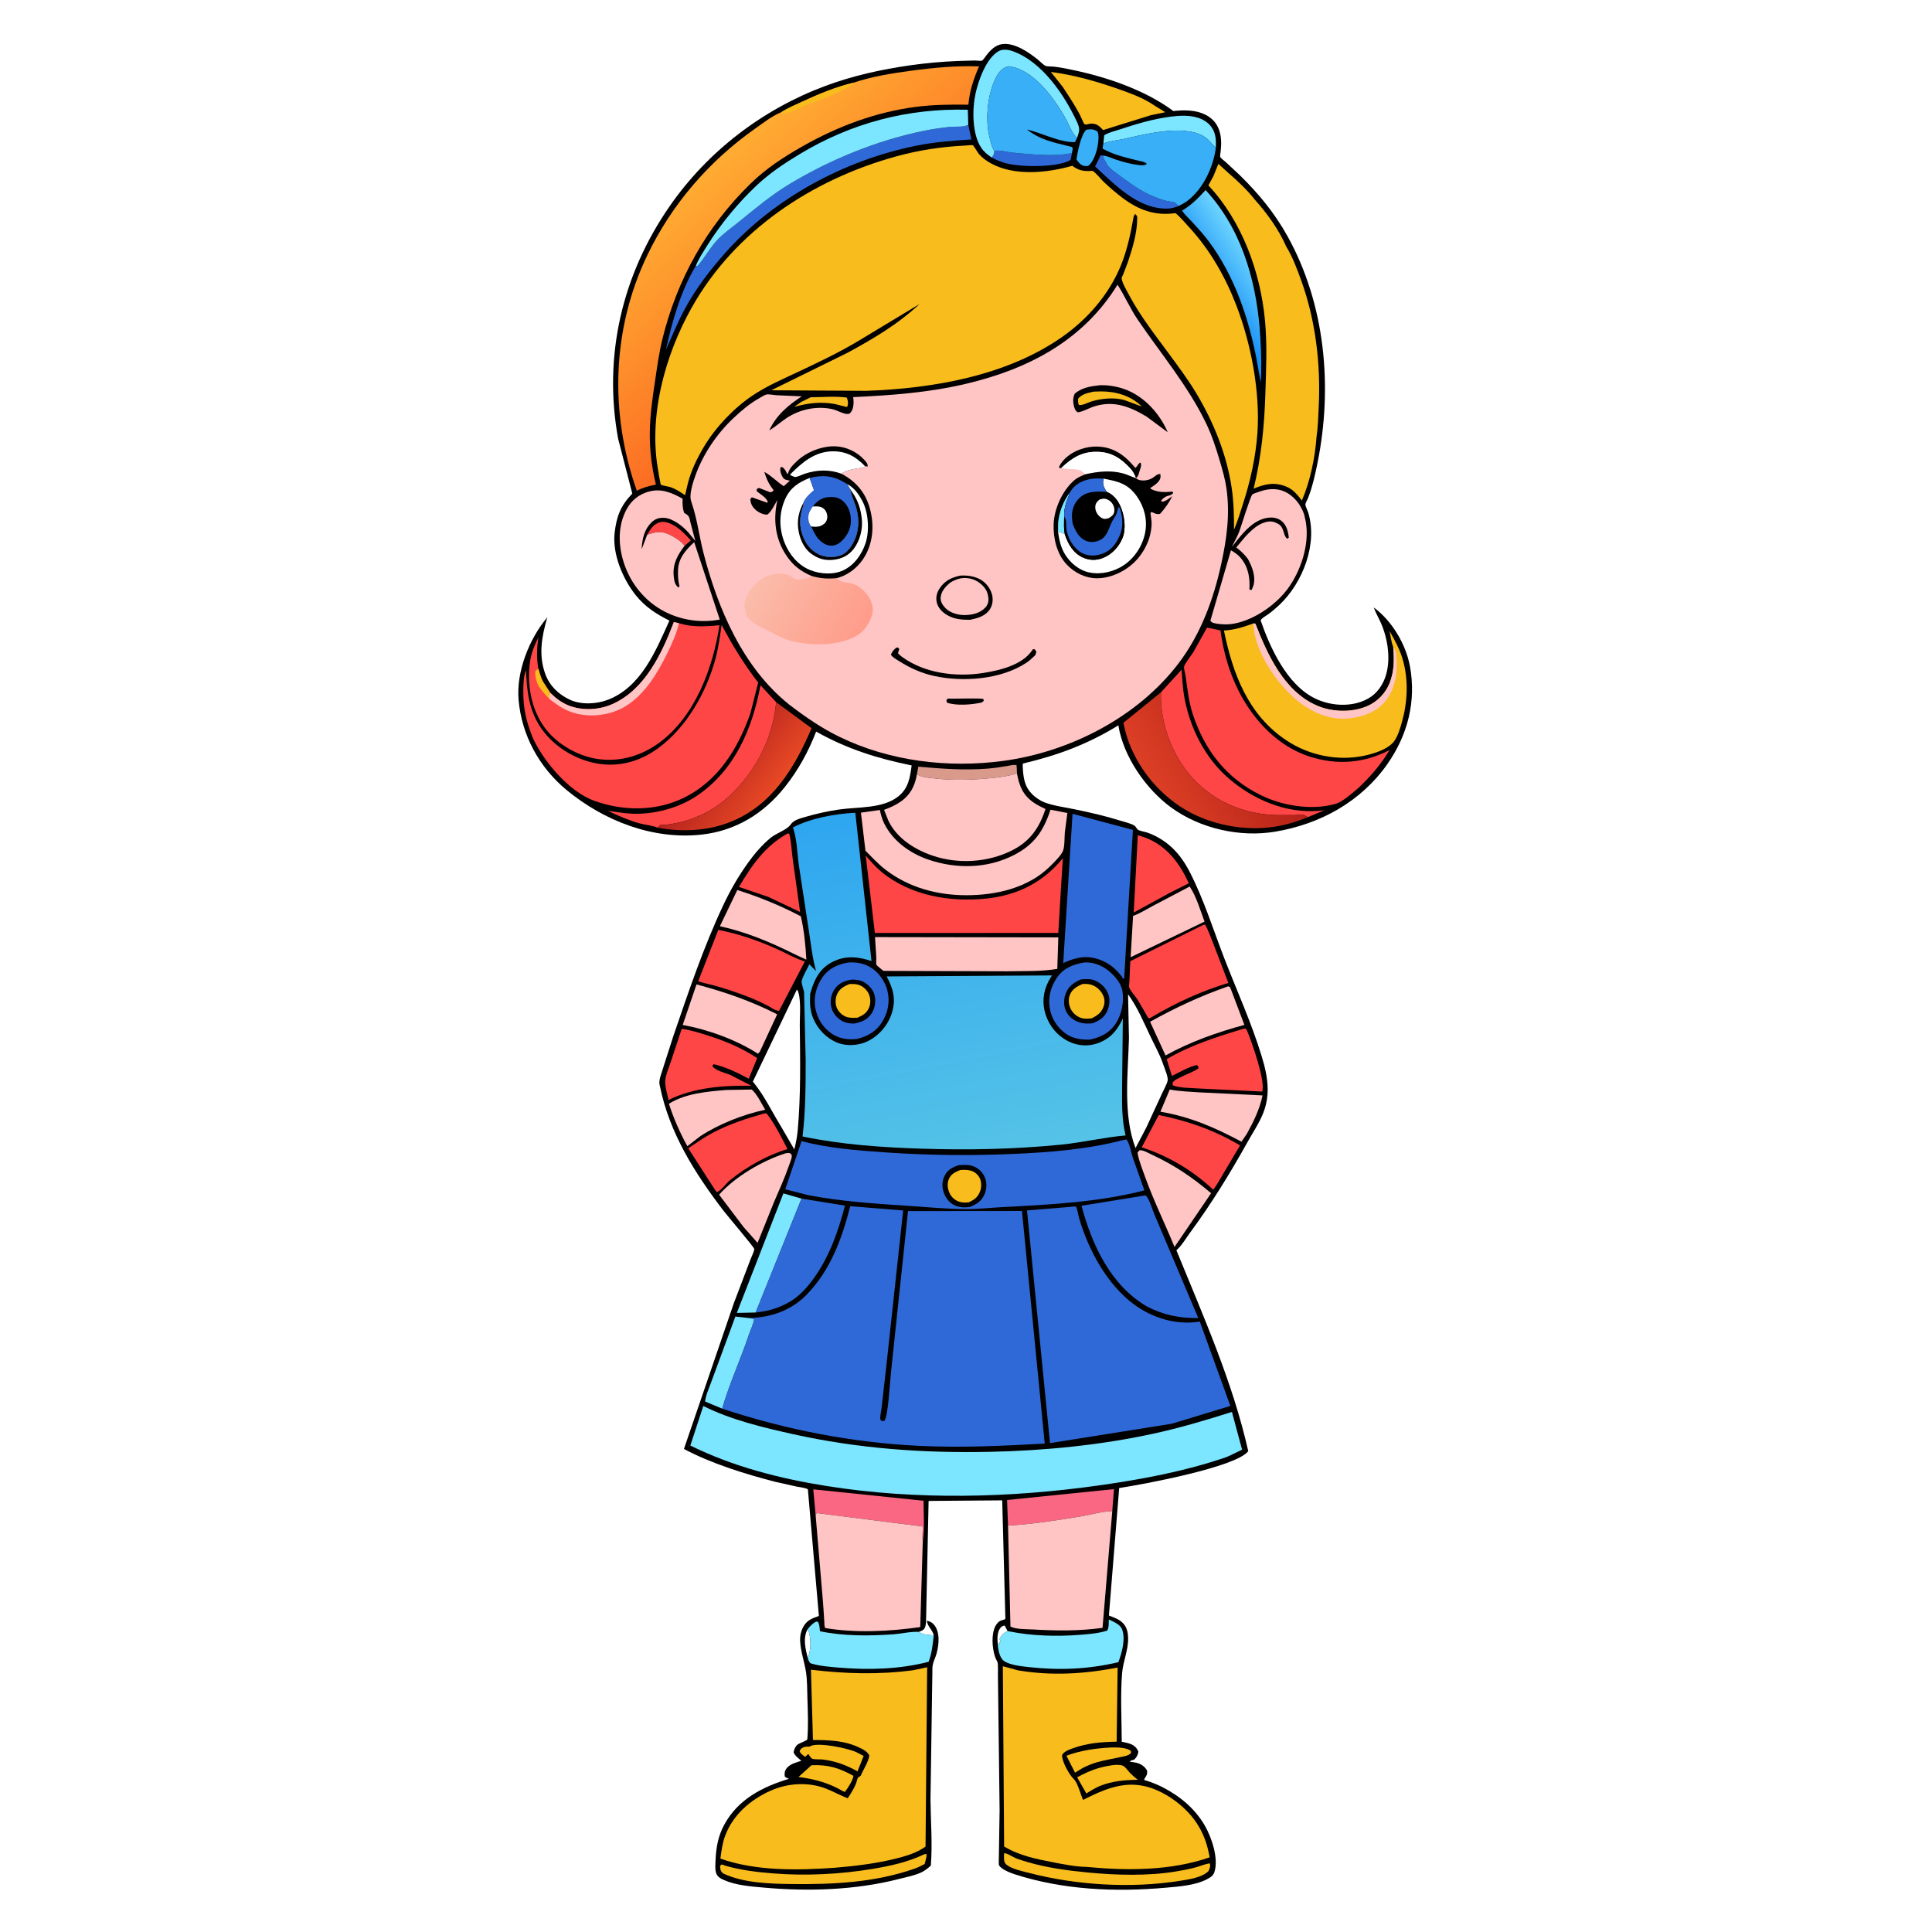 <svg version="1.1" xmlns="http://www.w3.org/2000/svg" style="display: block;" viewBox="0 0 2048 2048" width="1024" height="1024">
<defs>
	<linearGradient id="Gradient1" gradientUnits="userSpaceOnUse" x1="1284.38" y1="308.355" x2="1329.16" y2="278.979">
		<stop class="stop0" offset="0" stop-opacity="1" stop-color="rgb(23,143,246)"/>
		<stop class="stop1" offset="1" stop-opacity="1" stop-color="rgb(106,210,254)"/>
	</linearGradient>
	<linearGradient id="Gradient2" gradientUnits="userSpaceOnUse" x1="753.056" y1="804.383" x2="811.022" y2="847.935">
		<stop class="stop0" offset="0" stop-opacity="1" stop-color="rgb(181,35,30)"/>
		<stop class="stop1" offset="1" stop-opacity="1" stop-color="rgb(231,72,37)"/>
	</linearGradient>
	<linearGradient id="Gradient3" gradientUnits="userSpaceOnUse" x1="1335.93" y1="783.685" x2="1229.62" y2="844.667">
		<stop class="stop0" offset="0" stop-opacity="1" stop-color="rgb(181,34,24)"/>
		<stop class="stop1" offset="1" stop-opacity="1" stop-color="rgb(220,63,37)"/>
	</linearGradient>
	<linearGradient id="Gradient4" gradientUnits="userSpaceOnUse" x1="892.524" y1="339.207" x2="754.198" y2="178.681">
		<stop class="stop0" offset="0" stop-opacity="1" stop-color="rgb(252,109,35)"/>
		<stop class="stop1" offset="1" stop-opacity="1" stop-color="rgb(255,171,50)"/>
	</linearGradient>
	<linearGradient id="Gradient5" gradientUnits="userSpaceOnUse" x1="1037.51" y1="1232.77" x2="962.967" y2="848.488">
		<stop class="stop0" offset="0" stop-opacity="1" stop-color="rgb(85,195,231)"/>
		<stop class="stop1" offset="1" stop-opacity="1" stop-color="rgb(46,166,240)"/>
	</linearGradient>
	<linearGradient id="Gradient6" gradientUnits="userSpaceOnUse" x1="910.76" y1="673.425" x2="803.593" y2="612.206">
		<stop class="stop0" offset="0" stop-opacity="1" stop-color="rgb(255,156,138)"/>
		<stop class="stop1" offset="1" stop-opacity="1" stop-color="rgb(251,188,170)"/>
	</linearGradient>
</defs>
<path transform="translate(0,0)" fill="rgb(255,255,255)" d="M -0 -0 L 2048 0 L 2048 2048 L -0 2048 L -0 -0 z"/>
<path transform="translate(0,0)" fill="rgb(0,0,0)" d="M 982.407 1717.97 C 985.732 1718.71 987.901 1719.66 990.145 1722.32 C 996.77 1730.19 995.338 1743.81 992.714 1753.12 C 991.597 1757.08 989.5 1760.98 988.723 1765 C 988.153 1767.95 988.495 1771 988.334 1773.99 L 986.344 1907.69 C 986.581 1931.01 988.542 1954.35 986.737 1977.57 C 983.24 1980.84 979.74 1983.55 975.288 1985.43 C 968.146 1988.44 960.134 1989.96 952.643 1991.88 C 906.747 2003.62 856.754 2005.17 809.739 2000.94 C 795.937 1999.7 780.325 1998.6 767.5 1992.95 C 763.864 1991.35 760.246 1989.34 759.064 1985.32 C 757.819 1981.07 758.342 1976.19 758.526 1971.81 C 759.086 1958.55 761.217 1946.43 767.566 1934.6 C 782.146 1907.44 808.072 1894.11 836.5 1885.57 C 834.708 1885.17 833.559 1884.49 832.021 1883.5 C 831.552 1880.8 831.475 1878.47 832.836 1876 C 836.096 1870.09 843.534 1868.47 849.466 1866.52 C 846.374 1863.83 842.785 1861.39 841.239 1857.5 C 841.743 1854.63 842.857 1851.83 844.971 1849.74 C 846.833 1847.9 855.67 1845.1 855.783 1843.79 C 857.02 1829.51 856.352 1814.48 855.882 1800.12 C 855.587 1791.07 855.763 1781.47 854.395 1772.52 C 852.649 1761.09 848.606 1750.62 848.15 1738.8 C 847.966 1734.06 849.04 1729.23 851.234 1725 C 855.082 1717.59 860.667 1715.57 868.053 1713.01 L 856.375 1578.65 C 852.816 1576.93 848.081 1576.54 844.175 1575.78 L 821.665 1570.76 C 789.679 1562.44 754.272 1551.53 725.009 1535.96 L 777.806 1381.68 L 795.516 1335.14 C 796.443 1332.61 799.575 1326.36 799.572 1324.01 C 799.569 1322.31 770.827 1288.49 767.003 1283.49 C 736.426 1243.48 709.757 1201.32 699.544 1151.5 L 699.194 1149.94 C 698.225 1145.21 700.646 1139.52 701.98 1135 L 713.769 1098.3 C 729.834 1051.49 745.512 1004.56 766.606 959.692 C 773.958 944.054 782.635 928.981 792.69 914.92 C 799.657 905.177 807.652 895.782 816.891 888.113 C 822.781 883.222 834.302 879.732 838.184 873.96 C 841.451 869.104 848.24 867.598 853.64 865.99 C 865.226 862.542 877.537 859.85 889.5 858.111 C 909.339 855.226 935.664 857.376 952.1 844.325 C 963.058 835.623 964.627 824.351 966.386 811.4 C 929.765 803.918 897.821 793.892 865.127 775.503 C 856.962 796.811 846.056 816.611 831.807 834.461 C 809.261 862.705 779.61 880.797 743.5 884.734 C 691.962 890.352 640.224 870.107 600.777 837.589 C 571.62 813.554 552.991 779.445 549.721 741.905 C 547.119 712.044 561.029 677.011 580.186 654.383 C 574.304 674.483 570.625 694.171 578.037 714.5 C 582.655 727.168 592.16 736.159 604.153 741.746 C 615.923 747.229 632.19 746.458 644.206 741.871 C 679.695 728.323 695.169 689.86 709.606 657.869 C 695.758 650.966 684.059 643.465 674.184 631.256 C 660.303 614.095 648.981 587.336 651.53 564.931 C 653.514 547.486 657.809 536.103 670.257 523.221 L 655.229 464.975 C 639.243 377.458 659.476 291.052 710.125 218.205 C 750.451 160.206 808.527 115.813 874.678 91.175 C 904.141 80.201 934.114 73.592 965.177 69.184 C 981.934 66.806 998.692 65.338 1015.6 64.632 L 1033.27 64.136 C 1035.24 64.141 1039.07 64.746 1040.86 64.304 C 1041.87 64.055 1044.76 59.752 1045.51 58.774 C 1049.74 53.307 1055.01 47.771 1062.23 46.775 C 1075.44 44.954 1090.33 55.297 1100.14 63.161 C 1102.48 65.037 1105.75 68.6 1108.25 69.794 C 1109.86 70.559 1114.81 70.379 1116.76 70.599 C 1123.39 71.35 1129.97 72.683 1136.5 74.029 C 1172.54 81.455 1212.91 95.119 1242.72 116.906 L 1243.78 117.695 C 1255.25 116.499 1267.53 116.35 1278.05 121.731 C 1293.41 129.585 1295.72 144.812 1293.97 160.25 C 1293.84 161.35 1293.02 165.77 1293.6 166.648 C 1294.68 168.292 1297.85 170.458 1299.38 171.847 L 1314.21 185.684 C 1334.13 205.185 1351.16 225.799 1364.75 250.266 C 1404.96 322.667 1412.82 410.011 1396.68 490.457 C 1394.21 502.771 1391.22 516.028 1386.69 527.713 C 1386.07 529.307 1383.8 533.327 1383.72 534.814 C 1383.64 536.268 1386.15 541.292 1386.68 543.012 C 1397.06 576.709 1380.98 617.705 1356.31 641.117 C 1352.49 644.734 1348.39 648.201 1344.13 651.286 C 1341.72 653.032 1337.67 655.019 1336.31 657.587 C 1346.36 686.795 1364.1 725.311 1393.22 739.998 C 1407.94 747.422 1426.66 749.453 1442.39 744.034 C 1453.61 740.173 1461.41 733.28 1466.5 722.599 C 1475.01 704.757 1472.07 681.095 1465.03 663.197 C 1462.42 656.573 1458.68 650.778 1456.28 643.964 C 1475.44 658.01 1490.2 682.692 1494.54 706.008 C 1501.47 743.274 1492.35 778.95 1470.71 809.875 C 1442.69 849.915 1399.3 873.671 1351.72 881.599 C 1314.24 887.845 1272.21 878.394 1241.48 855.977 C 1214.69 836.433 1190.75 801.934 1185.51 768.874 C 1153.47 788.726 1121.01 800.77 1084.46 809.348 C 1084.05 811.199 1084.05 810.59 1084.14 812.331 C 1084.75 824.18 1085.67 833.717 1094.68 842.386 C 1098.05 845.626 1102.49 848.67 1106.83 850.383 C 1116.55 854.214 1128.28 855.616 1138.56 857.75 C 1155.1 861.181 1171.52 864.868 1187.64 869.937 C 1191.91 871.28 1199.05 872.844 1202.74 875.325 C 1204.08 876.226 1204.92 878.559 1206.25 879.5 C 1208.18 880.86 1213.59 881.71 1216.03 882.535 C 1225.96 885.9 1235.49 891.9 1243.04 899.145 C 1250.51 906.319 1256.43 915.134 1261.16 924.311 C 1276.15 953.42 1286.3 986.186 1298.17 1016.76 C 1311.25 1050.45 1326.59 1084.23 1337.17 1118.78 C 1340.73 1130.39 1343.63 1141.88 1343.79 1154.1 C 1343.9 1162.91 1342.28 1171.83 1339 1180.03 C 1334.65 1190.88 1328 1200.61 1322.34 1210.77 C 1303.84 1243.99 1284.21 1275.84 1261.67 1306.47 C 1257.51 1312.13 1253.48 1319.08 1248.48 1323.96 L 1247.03 1325.34 C 1275.34 1394.76 1306.7 1464.86 1323.2 1538.28 C 1310.46 1555.22 1211.73 1573.53 1186.38 1577.39 L 1175.49 1712.57 C 1180.64 1714.5 1186 1716.28 1190.01 1720.2 C 1194.59 1724.67 1195.71 1730.25 1195.84 1736.49 C 1196.12 1749.25 1190.53 1760.87 1189.48 1773.57 C 1187.51 1797.31 1189.04 1822.41 1189.1 1846.29 C 1192.3 1846.96 1195.64 1847.57 1198.68 1848.8 C 1202.71 1850.44 1205.19 1853 1206.75 1857 C 1205.83 1860.84 1205.08 1862.55 1202.21 1865.31 C 1200.26 1865.84 1198.97 1865.98 1197.44 1867.35 L 1204.42 1868.53 C 1209.68 1869.91 1213.31 1872.28 1216.04 1877 C 1216.15 1879.73 1216.1 1880.95 1214.59 1883.3 L 1213.31 1885.29 C 1213.15 1885.8 1212.83 1886.39 1213.06 1886.86 C 1213.25 1887.24 1213.86 1887.11 1214.26 1887.24 C 1220.62 1889.25 1226.79 1891.62 1232.71 1894.68 C 1251.05 1904.19 1266.8 1917.26 1277.22 1935.31 C 1284.37 1947.69 1291.89 1969.99 1287.39 1984.21 C 1286.05 1988.43 1283.08 1990.17 1279.32 1992.13 C 1266.86 1998.63 1249.79 1999.79 1235.99 2001.02 C 1182.52 2005.8 1127.26 2003.44 1075.81 1986.88 C 1071.66 1985.55 1061.1 1981.55 1059.04 1977.26 C 1058.45 1976.03 1058.86 1970.49 1058.82 1968.76 L 1059.63 1918.7 L 1057.85 1776.88 C 1057.69 1773.57 1058.43 1763.61 1057.04 1761.13 C 1056.02 1759.3 1055.24 1757.69 1054.6 1755.67 C 1051.67 1746.4 1050.61 1731.7 1055.54 1723.06 C 1057.12 1720.32 1059.24 1718.2 1062.36 1717.43 C 1064 1717.03 1064.43 1717.02 1065.75 1716 L 1062.39 1590.44 L 984.357 1591.05 L 981.792 1711.92 C 981.497 1716.42 982.38 1724.53 978.913 1727.45 C 977.461 1728.68 975.734 1729.21 973.982 1729.87 C 977.811 1733.08 984.912 1733.07 989.818 1733.59 C 988.332 1727.17 983.305 1724.56 982.407 1717.97 z"/>
<path transform="translate(0,0)" fill="rgb(255,255,255)" d="M 1057.6 1742 C 1057.13 1737.43 1057.1 1730.74 1059.68 1726.78 C 1061.22 1724.43 1062.27 1723.56 1065 1723.14 L 1068.06 1728.96 C 1063.76 1731.37 1061.71 1732.96 1059.66 1737.5 L 1060.5 1740 L 1059.51 1741 L 1059.25 1743.75 C 1058.88 1743.29 1058.17 1742.06 1057.6 1742 z"/>
<path transform="translate(0,0)" fill="rgb(255,255,255)" d="M 856.18 1757.42 C 853.802 1747.38 850.849 1736.33 856.205 1726.87 C 859.663 1733.75 859.879 1746.28 857.614 1753.48 L 856.18 1757.42 z"/>
<path transform="translate(0,0)" fill="rgb(248,188,28)" d="M 859.381 421.114 C 871.702 421.032 885.339 419.823 897.5 421.404 C 898.001 422.494 898.205 422.822 898.5 424.131 C 899.126 426.91 899.184 429.065 897.844 431.5 L 884.901 428.275 C 869.476 425.562 856.663 427.264 841.761 431.302 L 849.5 426.007 L 859.381 421.114 z"/>
<path transform="translate(0,0)" fill="rgb(255,70,70)" d="M 686.046 566.858 C 689.494 560.819 692.823 555.356 700.016 553.494 C 705.158 552.164 711.529 555.187 715.794 557.826 C 722.264 561.827 727.211 567.366 732.329 572.898 L 725.695 578.563 C 722.768 574.207 714.811 569.21 709.979 566.901 C 700.919 562.57 695.182 563.794 686.046 566.858 z"/>
<path transform="translate(0,0)" fill="rgb(56,175,246)" d="M 1151.54 137.5 C 1156.34 136.781 1159.22 136.637 1163.45 139.5 C 1164.95 143.107 1164.5 147.883 1164.02 151.729 C 1163.06 159.346 1159.74 171.061 1153.5 175.886 C 1152.24 175.96 1150.76 176.137 1149.5 175.916 C 1145.28 175.177 1143.7 172.271 1141.13 169.207 C 1142.06 161.736 1145.89 142.549 1151.54 137.5 z"/>
<path transform="translate(0,0)" fill="rgb(248,188,28)" d="M 860.21 1871.21 C 877.637 1870.43 889.422 1874.02 904.711 1882.5 C 903.913 1887.56 898.819 1895.42 895.583 1899.5 L 893.5 1898.7 C 878.603 1889.95 863.513 1885.88 846.457 1883.66 L 860.21 1871.21 z"/>
<path transform="translate(0,0)" fill="rgb(248,188,28)" d="M 1177.33 1852.43 L 1179.27 1852.35 C 1184.42 1852.21 1195.06 1852.56 1198.82 1856.16 L 1198.81 1858.5 C 1195.79 1861.28 1191.69 1861.73 1187.79 1862.58 C 1179.8 1864.32 1171.64 1865.66 1163.74 1867.81 C 1158.15 1869.32 1153.02 1871.53 1147.83 1874.06 L 1139.57 1879.11 L 1130.46 1861.13 C 1145.84 1855.46 1161 1853.31 1177.33 1852.43 z"/>
<path transform="translate(0,0)" fill="rgb(47,105,216)" d="M 1054 160.075 C 1058.63 158.494 1067.97 161.378 1073.05 161.794 C 1092.89 163.417 1116.82 166.592 1136.3 162.216 L 1134.89 169.5 C 1121.38 177.722 1083.08 177.184 1067.67 173.376 C 1061.97 171.965 1056.46 169.885 1051.33 166.997 C 1053.3 164.393 1053.77 163.33 1054 160.075 z"/>
<path transform="translate(0,0)" fill="rgb(248,188,28)" d="M 1178.02 1871.35 C 1181.17 1870.75 1184.82 1870.69 1188 1871.1 C 1191.24 1871.52 1192.88 1873.42 1194.82 1875.85 C 1198.18 1880.1 1201.91 1883.37 1206.18 1886.67 C 1191.62 1886.84 1179.36 1887.94 1165.72 1893.25 C 1160.7 1895.47 1156.21 1898.23 1151.56 1901.12 L 1141.82 1884 C 1154.22 1877.35 1164.06 1873.44 1178.02 1871.35 z"/>
<path transform="translate(0,0)" fill="rgb(248,188,28)" d="M 856.111 1851.49 L 857.037 1851.54 C 858.857 1851.48 857.798 1851.54 859.417 1850.8 C 868.287 1846.77 898.854 1853.25 907.743 1857.34 L 915.517 1861.36 L 909.005 1877.73 C 897.271 1871.11 885.45 1866.73 872 1865.14 C 869.356 1864.83 863.156 1865.28 861 1864.3 C 859.277 1863.53 858.188 1861 857.106 1859.6 L 856.757 1859.37 L 853.5 1862.37 C 851.313 1860.66 848.749 1859.14 847.66 1856.5 L 848.894 1853.91 C 851.623 1852.06 852.666 1851.47 856.111 1851.49 z"/>
<path transform="translate(0,0)" fill="rgb(47,105,216)" d="M 1249.2 218.462 L 1247.49 219.058 C 1244.55 220.1 1241.81 220.934 1238.67 221.068 C 1206.95 222.424 1182.33 196.176 1160.85 176.471 L 1166.81 164.519 L 1169.21 164.96 C 1169.63 167.297 1170.25 168.602 1171.53 170.587 C 1172.52 172.109 1171.86 171.101 1172.94 173.343 C 1174.85 177.305 1179.92 181.136 1183.38 183.615 C 1196.55 193.039 1207.88 202.205 1223.08 208.383 C 1227.6 210.221 1232.25 211.899 1237 213.051 C 1239.39 213.632 1243.12 213.74 1245.26 214.684 C 1246.55 215.254 1248.24 217.377 1249.2 218.462 z"/>
<path transform="translate(0,0)" fill="rgb(217,153,139)" d="M 971.936 820.735 L 973.5 812.695 C 998.478 814.914 1021.83 816.682 1047 814.761 C 1054.15 814.215 1061.23 813.006 1068.3 811.872 C 1071.39 811.376 1074.69 810.178 1077.65 811.249 L 1078.04 819.858 C 1068.2 822.938 1058.22 824.114 1048 825.064 C 1029.06 826.823 1010.11 827.357 991.176 825.195 C 985.236 824.517 978.305 824.227 972.993 821.351 L 971.936 820.735 z"/>
<path transform="translate(0,0)" fill="rgb(124,229,255)" d="M 1169.63 152.128 L 1170.5 143.376 C 1174.89 140.492 1181.41 139.029 1186.46 137.363 C 1204.49 131.403 1222.06 126.114 1240.97 123.643 C 1249.9 122.474 1260.48 121.92 1269.13 124.645 L 1270.54 125.077 C 1276.79 127.093 1282.6 131.227 1285.73 137.115 C 1289.05 143.348 1289.07 149.508 1288.9 156.329 C 1285.71 153.985 1283.58 150.952 1280.81 148.206 C 1276.29 143.74 1269.48 140.991 1263.33 139.835 L 1262.09 139.616 C 1239.4 135.453 1211.1 142.974 1188.9 147.743 C 1182.51 149.115 1175.68 149.596 1169.63 152.128 z"/>
<path transform="translate(0,0)" fill="rgb(124,229,255)" d="M 765.559 1493.22 L 747.429 1485.68 C 748.047 1478.92 752.099 1470.43 754.365 1463.88 L 779.52 1395.59 L 793.611 1397.15 L 799.5 1398.13 C 798.746 1403.52 795.585 1409.73 793.833 1414.98 C 785.048 1441.27 773.253 1466.6 765.559 1493.22 z"/>
<path transform="translate(0,0)" fill="rgb(248,188,28)" d="M 979.999 1965.5 L 982.346 1965.49 C 982.168 1969.04 981.086 1972.48 980.19 1975.91 C 976.658 1977.83 973.161 1979.57 969.361 1980.9 C 927.827 1995.41 884.434 1997.59 840.875 1997.18 C 817.319 1996.95 788.018 1996.26 766.5 1985.87 C 763.727 1983.49 763.687 1981.99 763.319 1978.5 L 763.795 1977.44 C 764.648 1975.53 767.144 1977.22 768.97 1977.74 C 785.406 1982.48 801.963 1984.46 818.975 1985.84 C 853.892 1988.67 890.443 1986.86 925 1981.1 C 944.057 1977.92 962.485 1973.91 979.999 1965.5 z"/>
<path transform="translate(0,0)" fill="rgb(248,188,28)" d="M 1064.35 1964.5 C 1067.37 1964.22 1073.41 1968.37 1076.5 1969.64 C 1080.57 1971.32 1084.89 1972.58 1089.11 1973.82 C 1109.68 1979.9 1131.2 1982.79 1152.49 1984.86 C 1182.76 1987.81 1216.71 1988.81 1246.73 1983.81 C 1253.8 1982.63 1260.96 1981.3 1267.87 1979.37 C 1272.62 1978.05 1277.6 1975.78 1282.5 1975.29 C 1283.33 1978.65 1282.32 1980.5 1281.01 1983.5 C 1274.27 1990.28 1260.19 1992.26 1251 1993.72 C 1199.44 2001.95 1141.21 1998.53 1090.74 1985.33 C 1083.58 1983.45 1072.42 1981.28 1066.75 1976.5 C 1063.39 1973.67 1064.41 1968.56 1064.35 1964.5 z"/>
<path transform="translate(0,0)" fill="rgb(124,229,255)" d="M 800.998 1391.32 L 781.059 1391.74 L 830.433 1265.04 L 849.647 1270.58 L 800.998 1391.32 z"/>
<path transform="translate(0,0)" fill="rgb(255,70,70)" d="M 1206.13 885.342 L 1213.29 887.657 C 1236.46 896.141 1250.25 914.624 1260.18 936.271 L 1239.17 946.901 L 1201.8 967.305 L 1206.13 885.342 z"/>
<path transform="translate(0,0)" fill="rgb(255,70,70)" d="M 834.942 883.5 L 836.601 883.688 C 838.825 892.08 839.081 901.446 840.23 910.078 L 848.145 966.752 L 814.668 950.851 L 783.337 940.171 C 797.047 917.06 811.002 896.853 834.942 883.5 z"/>
<path transform="translate(0,0)" fill="rgb(249,103,130)" d="M 1068.56 1617.19 L 1067.52 1590.07 L 1180.85 1578.52 L 1179.07 1601.78 C 1167.66 1602.25 1156.29 1605.71 1145.01 1607.57 C 1119.91 1611.69 1093.96 1615.76 1068.56 1617.19 z"/>
<path transform="translate(0,0)" fill="rgb(249,103,130)" d="M 864.565 1605.76 L 862.103 1578.76 L 979.014 1590.86 C 978.96 1604.82 980.274 1620.4 978.168 1634.14 C 977.516 1629.01 978.13 1623.35 978.252 1618.17 L 866 1603.94 L 864.565 1605.76 z"/>
<path transform="translate(0,0)" fill="rgb(124,229,255)" d="M 1051.33 166.997 C 1046.76 164.014 1043.05 161.038 1040.01 156.43 C 1030.3 141.764 1030.54 115.446 1034.15 99 C 1037.2 85.106 1045.46 61.772 1058.5 54.273 C 1062.63 51.897 1068.6 52.547 1072.91 54.036 C 1104.51 64.964 1128.61 100.902 1141.96 129.907 C 1145.11 136.747 1144.13 139.494 1141.73 146.173 L 1141.09 145.587 C 1135.86 140.524 1133.35 132.278 1129.78 125.938 C 1117.61 104.306 1095.74 73.329 1069 70.188 C 1062.61 72.138 1059.3 75.603 1056.18 81.439 C 1047.06 98.476 1044.34 124.761 1048.5 143.338 C 1049.79 149.118 1050.81 154.982 1054 160.075 C 1053.77 163.33 1053.3 164.393 1051.33 166.997 z"/>
<path transform="translate(0,0)" fill="rgb(255,196,196)" d="M 1261.14 939.74 C 1268.19 950.365 1272.4 964.933 1276.85 976.948 L 1211.7 1008.32 L 1198.5 1014.69 L 1201.12 970.871 C 1208.13 968.476 1215.07 963.979 1221.67 960.483 L 1261.14 939.74 z"/>
<path transform="translate(0,0)" fill="rgb(255,196,196)" d="M 770.003 1155.41 L 796.821 1154.96 C 802.463 1159.57 807.31 1170.1 811.15 1176.38 C 787.831 1181.35 762.34 1191.37 742.442 1204.33 L 728.602 1214.98 C 720.646 1200.41 714.163 1185.85 709.078 1170.05 C 726.62 1158.98 749.87 1157.07 770.003 1155.41 z"/>
<path transform="translate(0,0)" fill="rgb(248,188,28)" d="M 1126.16 91.607 L 1113.93 76.247 C 1138.54 79.511 1161.9 86.093 1185.28 94.291 C 1197.83 98.693 1212.34 103.944 1223.28 111.582 L 1235.26 118.947 L 1219.72 122.176 L 1169.32 137.877 C 1167.62 136.093 1165.84 134.038 1163.7 132.781 C 1160.62 130.962 1157.01 130.614 1153.59 131.502 L 1151.5 131.999 C 1150.82 131.943 1150.07 131.939 1149.5 131.56 C 1148.8 131.095 1145.36 122.821 1144.62 121.435 C 1139.07 111.105 1132.7 101.329 1126.16 91.607 z"/>
<path transform="translate(0,0)" fill="rgb(255,196,196)" d="M 1239.98 1154.91 C 1250.23 1156.96 1261.19 1157.2 1271.64 1157.95 L 1338.39 1161.17 C 1335.19 1176.03 1329.04 1188.61 1321.74 1201.86 L 1316.01 1210.25 C 1287.52 1195.09 1262.15 1183.99 1230.09 1178.44 L 1239.98 1154.91 z"/>
<path transform="translate(0,0)" fill="rgb(255,196,196)" d="M 832.912 1222.5 C 835.612 1222.13 836.13 1221.82 838.5 1223.06 C 838.777 1223.88 839.317 1224.64 839.332 1225.5 C 839.379 1228.04 837.058 1233.44 836.172 1236.02 C 831.608 1249.27 825.711 1261.99 820.221 1274.87 L 803.053 1317.54 L 787.95 1300.38 L 762.258 1266.41 C 779.482 1247.05 808.291 1230.32 832.912 1222.5 z"/>
<path transform="translate(0,0)" fill="rgb(255,196,196)" d="M 781.557 943.461 C 805.096 950.88 827.11 959.883 848.939 971.347 C 852.396 986.442 853.937 1001.84 854.768 1017.28 L 842.287 1011.47 C 816.452 998.659 791.466 988.048 763.123 981.817 L 781.557 943.461 z"/>
<path transform="translate(0,0)" fill="rgb(255,196,196)" d="M 1207.72 1219.5 L 1208.73 1219.32 C 1212.34 1219.2 1217.75 1222.49 1221 1224 C 1244.67 1234.96 1264 1248.01 1283.82 1264.85 L 1259.61 1300.45 L 1245.04 1321.84 C 1235.01 1297.34 1223.24 1273.46 1214.22 1248.56 C 1211.11 1239.97 1207.48 1230.99 1205.77 1222 L 1207.72 1219.5 z"/>
<path transform="translate(0,0)" fill="rgb(255,196,196)" d="M 1302 1045.5 L 1304 1046.5 L 1319.12 1086.45 C 1290.29 1094.21 1261.69 1104.32 1235.53 1118.82 L 1219.14 1083.11 C 1246.21 1068.06 1272.74 1055.69 1302 1045.5 z"/>
<path transform="translate(0,0)" fill="rgb(255,255,255)" d="M 1195.79 1053.97 C 1206 1068.18 1212.41 1083.73 1219.87 1099.43 C 1224.24 1108.62 1229.4 1117.72 1232.69 1127.35 C 1234.05 1131.33 1238.49 1141.53 1237.79 1145.33 C 1237.06 1149.22 1233.82 1154.64 1232.15 1158.4 L 1215.17 1195.14 L 1203.7 1217 C 1190.14 1181.56 1195.84 1137.67 1196.74 1100.35 L 1195.79 1053.97 z"/>
<path transform="translate(0,0)" fill="url(#Gradient1)" d="M 1278.01 201.436 L 1282.63 206.693 C 1318.74 248.906 1332.95 304.027 1336.03 358.379 C 1336.91 373.986 1337.54 389.705 1336.35 405.312 L 1332.28 382.327 C 1323.85 337.806 1308.67 292.31 1281.19 255.642 C 1275.64 248.233 1269.27 241.31 1263 234.5 C 1259.74 230.964 1255.49 227.319 1253.03 223.193 C 1262.99 217.488 1270.29 209.826 1278.01 201.436 z"/>
<path transform="translate(0,0)" fill="rgb(255,196,196)" d="M 738.322 1043.53 C 768.603 1051.58 795.873 1061.01 823.842 1075.23 L 805.483 1114.75 L 803.5 1117.01 C 780.398 1102.19 750.641 1091.36 723.688 1086.52 L 738.322 1043.53 z"/>
<path transform="translate(0,0)" fill="rgb(255,70,70)" d="M 1228.33 1181.96 C 1259.65 1188.38 1286.87 1197.82 1314.48 1214.17 L 1290.05 1255.45 L 1286.11 1261.21 C 1264.77 1240.96 1238.28 1225.27 1210.26 1216.21 L 1228.33 1181.96 z"/>
<path transform="translate(0,0)" fill="rgb(255,70,70)" d="M 697.274 877.459 C 691.693 874.959 683.878 874.455 677.835 872.76 C 666.159 869.484 655.344 864.737 644.439 859.518 C 653.187 860.555 661.643 862.28 670.5 862.587 C 693.731 863.392 719.535 856.557 738.844 843.511 C 778.921 816.434 797.571 772.334 806.141 726.421 L 822.792 744.361 C 818.851 785.512 798.403 823.25 766.5 849.546 L 762 852.951 L 760.781 853.819 C 748.397 862.477 733.247 868.978 718.5 872.187 C 714.129 873.139 709.444 873.847 705 874.355 C 703.898 874.481 700.439 874.312 699.574 874.744 C 699.09 874.986 697.627 877.032 697.274 877.459 z"/>
<path transform="translate(0,0)" fill="rgb(255,70,70)" d="M 722.66 1090.64 C 731.672 1091.76 740.836 1094.7 749.475 1097.41 C 768.527 1103.4 785.906 1110.62 802.641 1121.6 L 793.705 1143.48 C 782.382 1137.36 769.043 1130.87 756.5 1128.08 L 755.065 1130 C 757.679 1134.53 768.934 1137.44 774.006 1139.39 L 796.448 1150.97 C 767.115 1150.4 735.271 1152.78 708.702 1165.99 C 707.363 1159.8 704.826 1151.88 705.179 1145.55 C 705.504 1139.72 708.676 1132.75 710.558 1127.11 L 722.66 1090.64 z"/>
<path transform="translate(0,0)" fill="rgb(255,70,70)" d="M 809.458 1180.5 L 812.5 1180.18 C 821.406 1191.27 828.134 1205.42 834.754 1218.03 C 812.997 1224.61 791.638 1236.75 773.959 1250.93 C 769.45 1254.54 764.935 1261.62 760.018 1263.75 L 758.074 1261.5 L 729.592 1217.23 C 738.062 1211.53 746.59 1205.52 755.625 1200.74 C 772.625 1191.76 791.025 1185.72 809.458 1180.5 z"/>
<path transform="translate(0,0)" fill="rgb(255,255,255)" d="M 844.476 1049.5 L 845.39 1049.5 C 849.56 1059.1 847.68 1076.1 847.807 1086.88 C 848.24 1123.55 848.916 1160.89 845.682 1197.44 C 845.036 1204.73 843.788 1211.34 842 1218.43 L 827.598 1193.6 C 818.34 1178.54 810.338 1161.8 799.266 1148.03 L 798.062 1146.54 L 844.476 1049.5 z"/>
<path transform="translate(0,0)" fill="rgb(124,229,255)" d="M 856.205 1726.87 C 858.941 1723.53 861.171 1721.06 865 1718.98 L 867 1719.09 C 868.784 1721.97 868.807 1725.85 869.183 1729.17 C 894.407 1734.48 921.897 1734.24 947.529 1732.37 C 955.995 1731.75 965.648 1729.32 973.982 1729.87 C 977.811 1733.08 984.912 1733.07 989.818 1733.59 C 988.647 1743.61 987.954 1752.02 984.398 1761.54 C 954.033 1769.54 920.563 1770.38 889.382 1767.74 C 879.283 1766.88 868.713 1766.13 859 1763.11 C 857.522 1761.17 856.839 1759.77 856.18 1757.42 L 857.614 1753.48 C 859.879 1746.28 859.663 1733.75 856.205 1726.87 z"/>
<path transform="translate(0,0)" fill="rgb(255,70,70)" d="M 1318.27 1090.5 L 1319.95 1090.26 C 1321.36 1091.47 1321.27 1091.08 1321.87 1092.45 C 1326.67 1103.54 1341.87 1146.67 1337.92 1157.09 L 1268.57 1153.73 C 1260.4 1153.1 1250.81 1153.39 1243.12 1150.5 L 1242.94 1148 C 1244.53 1145.09 1246.91 1144.2 1249.73 1142.74 L 1251.03 1142.08 C 1257.41 1138.72 1264.48 1136.54 1270.49 1132.5 L 1270.07 1130 L 1268.5 1129.04 C 1259.59 1131.08 1250.51 1136.51 1242.3 1140.57 L 1236.74 1122.76 C 1261.7 1108 1290.58 1098.78 1318.27 1090.5 z"/>
<path transform="translate(0,0)" fill="rgb(124,229,255)" d="M 1068.06 1728.96 L 1069.82 1729.33 C 1093.75 1734.27 1121.2 1734.89 1145.5 1732.93 C 1154.66 1732.19 1164.91 1731.38 1173.68 1728.5 C 1175.66 1725.27 1175.23 1720.43 1175.39 1716.72 C 1180.12 1719.06 1187.41 1721.76 1189.42 1727.07 C 1193.35 1737.43 1189.26 1752.14 1185.5 1762 C 1153.71 1769.52 1123.23 1770.72 1090.78 1767.21 C 1083.37 1766.4 1070.48 1765.11 1064.27 1760.71 C 1059.68 1757.45 1058.19 1749.22 1057.74 1744.03 L 1057.6 1742 C 1058.17 1742.06 1058.88 1743.29 1059.25 1743.75 L 1059.51 1741 L 1060.5 1740 L 1059.66 1737.5 C 1061.71 1732.96 1063.76 1731.37 1068.06 1728.96 z"/>
<path transform="translate(0,0)" fill="rgb(255,70,70)" d="M 1230.63 733.889 L 1252.52 709.944 C 1253.25 719.719 1253.7 729.807 1255.49 739.443 C 1261.51 771.879 1277.42 803.663 1302.64 825.309 C 1328.84 847.794 1362.91 862.271 1397.76 859.53 L 1403.95 858.887 L 1386.35 866.235 C 1384.57 865.09 1382.66 863.682 1380.5 863.421 C 1378.11 863.133 1375.03 863.949 1372.53 864.017 L 1353.5 864.073 C 1319.32 863.022 1288.68 850.729 1265.13 825.794 C 1242.58 801.913 1229.6 766.554 1230.63 733.889 z"/>
<path transform="translate(0,0)" fill="rgb(47,105,216)" d="M 1149.44 1020.24 C 1156.74 1019.82 1164.27 1021.98 1170.45 1025.78 C 1178.47 1030.7 1187.84 1040.29 1189.7 1050 C 1191.84 1061.2 1189.09 1075.23 1182.89 1084.76 C 1176.28 1094.92 1166.77 1099.59 1155.25 1102.04 C 1146.24 1102.21 1137.53 1101.14 1129.93 1095.83 C 1121.06 1089.64 1114.72 1079.88 1112.86 1069.24 C 1110.75 1057.2 1113.86 1045.53 1120.92 1035.66 C 1128.03 1025.73 1137.88 1022.27 1149.44 1020.24 z"/>
<path transform="translate(0,0)" fill="rgb(0,0,0)" d="M 1146 1038.14 C 1150.65 1037.87 1155.53 1037.44 1160 1039.07 C 1165.92 1041.23 1172 1046.86 1174.44 1052.71 C 1176.97 1058.79 1176.35 1065.72 1173.74 1071.64 C 1170.59 1078.75 1164.99 1082.15 1157.98 1084.78 C 1153.28 1085.05 1149.02 1085.29 1144.45 1083.82 C 1137.95 1081.72 1132.57 1077.7 1129.79 1071.3 C 1127.28 1065.52 1127.53 1058.75 1129.79 1052.94 C 1132.79 1045.21 1138.67 1041.28 1146 1038.14 z"/>
<path transform="translate(0,0)" fill="rgb(248,188,28)" d="M 1147.29 1043.12 C 1150.47 1042.91 1153.52 1042.87 1156.61 1043.8 C 1161.81 1045.36 1166.28 1049.27 1168.81 1054.03 C 1170.97 1058.09 1171.43 1062.12 1170.02 1066.5 C 1167.84 1073.29 1163.45 1076.37 1157.29 1079.43 C 1153.67 1080 1149.42 1080.22 1145.9 1079.01 C 1141.1 1077.36 1137.05 1073.8 1134.86 1069.2 C 1132.77 1064.8 1132.27 1059.07 1134.14 1054.5 C 1136.68 1048.28 1141.53 1045.81 1147.29 1043.12 z"/>
<path transform="translate(0,0)" fill="rgb(47,105,216)" d="M 899.082 1020.28 C 907.474 1019.81 915.184 1020.94 922.5 1025.24 C 931.372 1030.45 938.347 1040.36 940.745 1050.33 C 943.534 1061.92 941.327 1073.17 935.134 1083.28 C 929.01 1093.28 919.926 1098.4 908.798 1101.26 C 899.452 1102.5 889.987 1101.25 882.047 1095.92 C 872.17 1089.29 866.523 1080.06 864.249 1068.49 C 862.095 1057.53 865.374 1045.32 871.7 1036.22 C 878.455 1026.49 887.822 1022.32 899.082 1020.28 z"/>
<path transform="translate(0,0)" fill="rgb(0,0,0)" d="M 903.269 1038.33 C 907.26 1038.59 911.199 1038.77 914.849 1040.58 C 920.283 1043.28 925.202 1048.43 926.896 1054.33 C 928.751 1060.8 927.678 1068.49 924.014 1074.15 C 919.515 1081.1 913.355 1083.33 905.676 1085.02 C 900.568 1085.12 895.563 1084.22 891.206 1081.39 C 886.078 1078.07 882.125 1072.71 880.997 1066.65 C 879.799 1060.21 881.128 1053.68 884.864 1048.31 C 889.358 1041.85 895.829 1039.51 903.269 1038.33 z"/>
<path transform="translate(0,0)" fill="rgb(248,188,28)" d="M 900.236 1043.19 C 903.279 1042.96 906.752 1043 909.702 1043.82 C 914.361 1045.11 918.899 1049.09 920.909 1053.5 C 922.809 1057.67 923.112 1063.06 921.517 1067.38 C 919.144 1073.8 914.974 1076.13 909.042 1078.81 C 904.79 1079.07 900.547 1079.23 896.5 1077.65 C 892.505 1076.08 888.944 1072.53 887.198 1068.63 C 885.327 1064.46 885.352 1058.72 887.087 1054.5 C 889.675 1048.2 894.262 1045.71 900.236 1043.19 z"/>
<path transform="translate(0,0)" fill="rgb(47,105,216)" d="M 1026.41 132.345 L 1029.73 147.839 C 1010.13 149.026 990.86 150.525 971.573 154.379 C 895.552 169.571 820.314 209.931 768.758 268.086 C 752.451 286.48 737.743 305.728 725.981 327.393 C 718.258 341.617 712.495 356.197 705.864 370.864 C 712.272 341.235 721.876 307.743 737.619 281.781 L 738.141 282.146 C 740.114 281.75 740.071 281.216 741.342 279.655 C 747.796 271.727 752.738 262.752 759.675 255.137 C 766.356 247.802 775.22 241.689 782.939 235.414 C 800.574 221.078 817.87 206.56 837.419 194.833 C 880.773 168.825 929.472 148.962 979.037 138.728 C 988.078 136.861 997.507 135.543 1006.69 134.53 C 1012.26 133.917 1019.83 134.953 1024.97 132.949 L 1026.41 132.345 z"/>
<path transform="translate(0,0)" fill="url(#Gradient2)" d="M 822.792 744.361 L 860.295 771.944 C 842.124 814.161 818.52 853.851 773.702 871.492 C 749.593 880.983 722.572 882.035 697.274 877.459 C 697.627 877.032 699.09 874.986 699.574 874.744 C 700.439 874.312 703.898 874.481 705 874.355 C 709.444 873.847 714.129 873.139 718.5 872.187 C 733.247 868.978 748.397 862.477 760.781 853.819 L 762 852.951 L 766.5 849.546 C 798.403 823.25 818.851 785.512 822.792 744.361 z"/>
<path transform="translate(0,0)" fill="rgb(47,105,216)" d="M 849.647 1270.58 L 895.699 1278.02 C 888.47 1305.63 879.262 1331.96 862.402 1355.39 C 855.774 1364.6 847.361 1373.97 837.5 1379.76 C 825.822 1386.61 814.409 1389.93 800.998 1391.32 L 849.647 1270.58 z"/>
<path transform="translate(0,0)" fill="rgb(255,70,70)" d="M 761.426 985.723 C 783.022 989.927 803.374 996.987 823.454 1005.95 C 832.856 1010.15 841.714 1015.4 851.513 1018.66 L 853.138 1019.2 L 827.326 1068.67 L 825.737 1071.5 C 822.036 1071.5 817.604 1068.09 814.311 1066.36 C 808.558 1063.34 802.603 1060.53 796.577 1058.09 C 784.626 1053.26 772.044 1049 759.673 1045.38 C 753.216 1043.49 746.446 1042.4 740.124 1040.13 L 761.426 985.723 z"/>
<path transform="translate(0,0)" fill="rgb(255,70,70)" d="M 1275.39 980.5 L 1277.44 980.081 C 1281.09 986.525 1283.53 993.851 1286.31 1000.73 L 1302.09 1041.92 C 1274.27 1050.37 1246.91 1062.72 1221.92 1077.57 L 1218.62 1079.5 L 1217.1 1079 L 1206.13 1060 C 1203.78 1056.34 1198.18 1050.3 1196.95 1046.56 C 1196.57 1045.42 1197.16 1041.81 1197.21 1040.51 L 1198.17 1018.89 L 1275.39 980.5 z"/>
<path transform="translate(0,0)" fill="rgb(56,175,246)" d="M 1054 160.075 C 1050.81 154.982 1049.79 149.118 1048.5 143.338 C 1044.34 124.761 1047.06 98.476 1056.18 81.439 C 1059.3 75.603 1062.61 72.138 1069 70.188 C 1095.74 73.329 1117.61 104.306 1129.78 125.938 C 1133.35 132.278 1135.86 140.524 1141.09 145.587 L 1141.73 146.173 L 1139.5 150.657 C 1123 151.153 1104.54 140.839 1088.56 137.303 C 1103.64 148.844 1117.4 150.98 1135.19 155.524 C 1137.06 156.002 1136.34 155.453 1137.14 157.5 L 1136.3 162.216 C 1116.82 166.592 1092.89 163.417 1073.05 161.794 C 1067.97 161.378 1058.63 158.494 1054 160.075 z"/>
<path transform="translate(0,0)" fill="rgb(124,229,255)" d="M 737.619 281.781 C 740.631 274.208 745.639 266.713 749.969 259.807 C 764.118 237.241 782.307 215.226 801.691 196.904 C 815.708 183.654 831.337 173.209 847.792 163.3 C 902.514 130.346 962.14 114.605 1025.93 116.333 L 1026.41 132.345 L 1024.97 132.949 C 1019.83 134.953 1012.26 133.917 1006.69 134.53 C 997.507 135.543 988.078 136.861 979.037 138.728 C 929.472 148.962 880.773 168.825 837.419 194.833 C 817.87 206.56 800.574 221.078 782.939 235.414 C 775.22 241.689 766.356 247.802 759.675 255.137 C 752.738 262.752 747.796 271.727 741.342 279.655 C 740.071 281.216 740.114 281.75 738.141 282.146 L 737.619 281.781 z"/>
<path transform="translate(0,0)" fill="rgb(56,175,246)" d="M 1169.63 152.128 C 1175.68 149.596 1182.51 149.115 1188.9 147.743 C 1211.1 142.974 1239.4 135.453 1262.09 139.616 L 1263.33 139.835 C 1269.48 140.991 1276.29 143.74 1280.81 148.206 C 1283.58 150.952 1285.71 153.985 1288.9 156.329 C 1286.18 177.076 1275.73 199.756 1258.85 212.813 C 1256.08 214.954 1253.03 216.486 1249.93 218.075 L 1249.2 218.462 C 1248.24 217.377 1246.55 215.254 1245.26 214.684 C 1243.12 213.74 1239.39 213.632 1237 213.051 C 1232.25 211.899 1227.6 210.221 1223.08 208.383 C 1207.88 202.205 1196.55 193.039 1183.38 183.615 C 1179.92 181.136 1174.85 177.305 1172.94 173.343 C 1171.86 171.101 1172.52 172.109 1171.53 170.587 C 1170.25 168.602 1169.63 167.297 1169.21 164.96 C 1173.5 165.136 1178.51 167.689 1182.59 169.061 C 1190 171.55 1198.24 173.832 1206 174.79 C 1209.27 175.195 1213.02 175.815 1215.67 173.773 C 1213.99 171.464 1209.71 171.091 1206.91 170.372 C 1198.99 168.339 1190.98 166.543 1183.22 163.951 C 1178.12 162.246 1173.47 159.989 1168.7 157.5 L 1169.63 152.128 z"/>
<path transform="translate(0,0)" fill="url(#Gradient3)" d="M 1386.35 866.235 C 1376.83 870.215 1367.1 873.285 1356.97 875.326 C 1321.53 882.47 1280.16 874.603 1250.18 854.382 C 1220.12 834.1 1197.57 801.834 1190.85 766.184 L 1230.63 733.889 C 1229.6 766.554 1242.58 801.913 1265.13 825.794 C 1288.68 850.729 1319.32 863.022 1353.5 864.073 L 1372.53 864.017 C 1375.03 863.949 1378.11 863.133 1380.5 863.421 C 1382.66 863.682 1384.57 865.09 1386.35 866.235 z"/>
<path transform="translate(0,0)" fill="rgb(255,196,196)" d="M 927.545 993.366 L 1121.87 993.673 L 1120.78 1027.06 C 1103.78 1030.02 1084.8 1029.2 1067.52 1029.61 L 936.496 1029.19 C 935.18 1028.02 929.417 1023.78 928.991 1022.54 C 928.493 1021.1 928.992 1016.98 928.935 1015.31 L 927.545 993.366 z"/>
<path transform="translate(0,0)" fill="rgb(255,196,196)" d="M 1113.59 858.328 L 1131.46 861.802 L 1128.77 882.378 C 1128.33 887.751 1128.71 897.128 1126.82 901.936 C 1124.87 906.914 1117.06 914.421 1113.24 918.214 C 1090 941.296 1056.14 948.97 1024.38 948.975 C 993.409 948.979 963.321 940.888 938.564 921.824 C 930.955 915.964 924.196 908.573 917.402 901.789 L 912.635 861.45 L 932.713 858.614 C 933.667 863.255 935.051 868.348 937.144 872.618 C 946.488 891.683 964.733 904.667 984.483 911.347 C 1013.85 921.279 1046.47 920.818 1074.44 906.575 C 1096.21 895.487 1106.04 881.112 1113.59 858.328 z"/>
<path transform="translate(0,0)" fill="rgb(255,196,196)" d="M 725.695 578.563 C 718.275 588.213 712.939 597.768 714.135 610.459 C 714.583 615.213 715.211 619.638 719 622.725 L 720.38 621.5 C 718.732 615.95 718.525 609.709 718.772 603.94 C 719.304 591.457 727.167 582.716 735.877 574.719 L 763.001 656.755 C 743.482 660.45 722.662 657.578 704.994 648.565 C 683.899 637.804 668.266 618.604 661.137 596.105 C 655.347 577.833 654.818 557.434 664.068 540.16 C 669.287 530.415 677.031 524.077 687.766 521.114 C 701.148 517.42 712.226 522.365 723.636 528.642 C 723.319 533.93 723.488 538.705 725.291 543.731 C 726.528 544.519 728.552 545.618 729.531 546.74 C 731.045 548.477 731.494 552.218 732.041 554.415 L 737.077 573.423 L 729.963 564.756 C 724.042 557.934 713.1 549.231 703.677 548.899 C 698.378 548.713 694.455 550.051 690.612 553.781 C 682.821 561.346 680.634 571.851 680.19 582.211 L 686.046 566.858 C 695.182 563.794 700.919 562.57 709.979 566.901 C 714.811 569.21 722.768 574.207 725.695 578.563 z"/>
<path transform="translate(0,0)" fill="rgb(47,105,216)" d="M 1212.11 1267.5 L 1214.46 1267.18 C 1218.74 1271.48 1221.4 1282.18 1224.04 1288.11 L 1270.22 1397.21 C 1250.01 1397.31 1233.85 1394.19 1215.81 1384.94 C 1177.34 1362.53 1157.48 1319.53 1146.44 1278.14 L 1212.11 1267.5 z"/>
<path transform="translate(0,0)" fill="rgb(255,196,196)" d="M 1352.01 553.929 C 1355.79 555.504 1357.82 556.804 1359.58 560.686 C 1361.08 563.972 1361.53 569.052 1364.5 571.038 L 1366.16 570 C 1365.56 563.382 1363.77 556.354 1358.26 552.071 C 1353.74 548.568 1348.28 548.068 1342.75 549.043 C 1326.79 551.859 1315.17 567.835 1305.81 579.866 C 1308.31 574.442 1311.5 569.117 1313.62 563.58 C 1315.39 558.968 1325.64 525.493 1327.54 524.162 C 1329.28 522.943 1332.81 522.003 1334.87 521.236 C 1343.18 518.139 1352.89 517.235 1361.21 520.867 C 1371.59 525.397 1378.93 534.914 1382.51 545.5 L 1384.07 552.5 L 1384.36 554.184 C 1388.14 577.659 1378.76 605.802 1364.72 624.543 C 1351.6 642.054 1327.39 658.614 1305.33 661.487 C 1300.31 662.14 1295.63 661.88 1290.61 661.242 C 1287.29 660.506 1285.16 660.744 1283.04 658 L 1304.85 583.313 C 1308.66 585.486 1312.22 587.904 1315.08 591.289 C 1323.31 601.035 1325.19 612.507 1324.43 624.787 C 1325.15 625.113 1325.93 625.289 1326.69 625.5 L 1328.42 621.5 C 1331.63 611.559 1327.49 601.184 1322.81 592.474 C 1319.02 587.506 1315.46 584.098 1310.53 580.334 C 1318.22 571.053 1327.58 558.527 1339.25 554.217 C 1343.42 552.679 1347.89 552.099 1352.01 553.929 z"/>
<path transform="translate(0,0)" fill="rgb(255,70,70)" d="M 917.717 907.029 C 923.008 913.067 928.358 919.276 934.584 924.377 C 965.264 949.516 1007.19 956.576 1045.85 952.474 C 1078.6 949 1105.81 935.343 1126.69 909.728 L 1124.59 942.775 L 1121.85 988.944 L 927.396 988.999 L 917.717 907.029 z"/>
<path transform="translate(0,0)" fill="rgb(47,105,216)" d="M 1136.93 862.657 L 1200.93 879.729 L 1191.66 1037 L 1190.5 1037.53 L 1189.27 1035.29 C 1183.04 1027.38 1176.47 1021.52 1167 1017.79 C 1152.38 1012.03 1140.79 1014.69 1127.07 1020.85 L 1136.93 862.657 z"/>
<path transform="translate(0,0)" fill="rgb(255,196,196)" d="M 971.936 820.735 L 972.993 821.351 C 978.305 824.227 985.236 824.517 991.176 825.195 C 1010.11 827.357 1029.06 826.823 1048 825.064 C 1058.22 824.114 1068.2 822.938 1078.04 819.858 C 1080.42 833.071 1084.3 842.856 1095.67 850.734 C 1099.58 853.446 1103.93 855.59 1108.24 857.591 C 1101.69 877.634 1091.94 891.846 1072.72 901.49 C 1047.04 914.374 1015.43 916.251 988.298 906.924 C 969.499 900.462 950.546 888.543 941.749 870.015 L 937.123 858.462 C 950.226 853.676 961.95 847.376 968.053 834 C 969.995 829.744 971.219 825.35 971.936 820.735 z"/>
<path transform="translate(0,0)" fill="rgb(248,188,28)" d="M 1328.69 660.855 L 1330.73 661.072 C 1343.76 694.35 1361.27 732.981 1396.19 748.043 C 1412 754.862 1432.64 755.47 1448.68 748.804 C 1459.75 744.209 1468.7 735.128 1473.08 724 C 1477.96 711.627 1478.04 699.129 1476.87 686.078 C 1474.89 680.816 1474.13 674.536 1473.01 668.998 C 1478.84 679.149 1484.16 688.892 1487.29 700.262 C 1493.1 721.342 1492.04 744.125 1486.21 765.042 C 1484.45 771.34 1482.23 778.968 1478.71 784.5 C 1472.65 794.042 1456.7 798.845 1446 801.107 C 1417.91 807.045 1387.75 800.75 1363.91 785.009 C 1323.03 758.022 1306.78 714.188 1297.42 668.357 C 1308.72 667.797 1318.12 664.596 1328.69 660.855 z"/>
<path transform="translate(0,0)" fill="rgb(255,196,196)" d="M 1328.69 660.855 L 1330.73 661.072 C 1343.76 694.35 1361.27 732.981 1396.19 748.043 C 1412 754.862 1432.64 755.47 1448.68 748.804 C 1459.75 744.209 1468.7 735.128 1473.08 724 C 1477.96 711.627 1478.04 699.129 1476.87 686.078 C 1480.48 689.747 1480.29 696.457 1480.57 701.291 C 1481.45 716.42 1477.3 733.976 1466.85 745.283 C 1456.39 756.614 1439.7 761.503 1424.71 761.844 C 1403.43 762.329 1383.72 751.268 1368.72 736.936 C 1349.72 718.773 1329.21 687.821 1328.69 660.855 z"/>
<path transform="translate(0,0)" fill="rgb(255,196,196)" d="M 1068.56 1617.19 C 1093.96 1615.76 1119.91 1611.69 1145.01 1607.57 C 1156.29 1605.71 1167.66 1602.25 1179.07 1601.78 L 1168.74 1725.62 C 1143.48 1729 1120.3 1728.78 1095 1727.31 C 1088.24 1726.92 1077.17 1727.37 1071.12 1724.2 L 1068.56 1617.19 z"/>
<path transform="translate(0,0)" fill="rgb(255,196,196)" d="M 864.565 1605.76 L 866 1603.94 L 978.252 1618.17 C 978.13 1623.35 977.516 1629.01 978.168 1634.14 L 975.496 1724.76 C 943.542 1729.38 906.738 1731.21 874.72 1725.8 C 873.703 1723.83 873.92 1720.99 873.783 1718.76 L 872.559 1700.26 L 864.565 1605.76 z"/>
<path transform="translate(0,0)" fill="rgb(255,70,70)" d="M 583.252 734.346 C 589.453 740.369 595.367 745.02 603.526 748.125 C 618.011 753.638 635.669 752.526 649.688 746.139 C 683.943 730.53 701.659 692.573 714.31 659.378 L 719.694 660.645 L 720.626 660.925 C 734.524 664.998 748.452 664.19 762.664 662.738 C 755.889 707.612 737.181 758.653 699.51 786.808 C 680.273 801.185 657.333 808.02 633.374 804.529 C 612.117 801.432 589.822 788.442 577.158 771.008 C 562.723 751.137 558.237 724.087 562.067 700.054 C 563.469 691.26 566.779 683.578 570.71 675.689 C 569.03 687.432 568.667 697.157 570.648 708.838 C 572.009 713.363 573.231 717.853 575.321 722.109 L 583.252 734.346 z"/>
<path transform="translate(0,0)" fill="rgb(248,188,28)" d="M 570.997 727.341 C 568.454 722.34 567.108 717.12 567.449 711.5 L 570.648 708.838 C 572.009 713.363 573.231 717.853 575.321 722.109 L 583.252 734.346 C 582.206 736.967 582.143 738.3 582.544 741.087 C 578.123 736.758 574.541 732.411 570.997 727.341 z"/>
<path transform="translate(0,0)" fill="rgb(255,196,196)" d="M 583.252 734.346 C 589.453 740.369 595.367 745.02 603.526 748.125 C 618.011 753.638 635.669 752.526 649.688 746.139 C 683.943 730.53 701.659 692.573 714.31 659.378 L 719.694 660.645 C 717.168 671.71 712.242 682.533 707.241 692.68 C 696.953 713.558 683.641 735.914 663.416 748.447 C 648.325 757.799 628.072 760.732 610.829 756.386 C 599.489 753.527 591.618 747.99 582.544 741.087 C 582.143 738.3 582.206 736.967 583.252 734.346 z"/>
<path transform="translate(0,0)" fill="rgb(255,70,70)" d="M 1279.56 665.265 L 1293.74 668.29 C 1296.72 690.613 1302.87 712.385 1313.06 732.533 C 1328.62 763.306 1354.46 791.065 1387.95 801.91 C 1417.17 811.369 1445.73 809.131 1472.95 795.155 C 1463.63 810.628 1453.37 822.458 1440.38 834.902 C 1433.92 840.26 1423.6 849.942 1415.5 852.209 C 1390.15 859.3 1359.21 854.214 1335.97 842.647 C 1299.87 824.684 1277.07 795.343 1264.55 757.429 C 1260.12 744.005 1258.72 730.404 1256.76 716.5 C 1256.43 714.144 1254.81 708.912 1255.15 706.755 C 1255.63 703.69 1262.97 694.547 1264.93 691.397 L 1279.56 665.265 z"/>
<path transform="translate(0,0)" fill="rgb(255,70,70)" d="M 764.979 662.406 C 776.55 684.326 788.615 703.934 803.713 723.569 L 795.462 756.079 C 782.231 793.779 760.992 828.511 723.758 846.226 C 694.437 860.175 660.023 859.783 629.745 848.816 C 603.458 839.295 577.012 807.943 565.291 783.288 C 557.976 765.641 554.416 750.778 554.722 731.586 C 554.841 724.185 555.007 717.331 557.586 710.287 C 558.415 733.03 560.827 754.003 574.404 773.015 C 588.084 792.17 610.641 805.667 633.811 809.5 C 656.937 813.325 678.932 806.877 697.723 793.094 C 727.836 771.005 748.77 734.033 758.38 698.454 C 761.592 686.562 763.149 674.566 764.979 662.406 z"/>
<path transform="translate(0,0)" fill="rgb(248,188,28)" d="M 1286.4 186.434 L 1291.52 173.712 L 1302.13 183.317 C 1311.93 191.75 1322.14 201.426 1330.13 211.603 C 1343 225.887 1355.74 243.552 1363.42 261.266 C 1370.16 272.252 1374.99 285.207 1379.35 297.293 C 1394.76 340.098 1400.14 386.442 1397.89 431.793 C 1397.38 442.197 1397.11 452.721 1395.59 463.03 C 1394.05 485.16 1388.81 510.18 1380.06 530.587 C 1375.33 524.558 1370.97 518.894 1363.64 515.875 C 1351.05 510.694 1341.07 512.978 1328.9 517.98 C 1337.12 484.164 1340.22 452.06 1341.34 417.408 C 1342.16 391.667 1343.35 365.17 1340.92 339.5 C 1336.07 288.196 1316.56 234.494 1280.96 196.543 L 1286.4 186.434 z"/>
<path transform="translate(0,0)" fill="rgb(47,105,216)" d="M 1190.64 1208.5 L 1194 1207.86 C 1197.41 1211.64 1198.97 1221.38 1200.54 1226.32 L 1213.09 1261.81 C 1165.25 1274.37 1112.29 1277.02 1063 1279.57 C 1050.18 1280.23 1036.85 1281.77 1024.07 1281.7 C 1003.7 1281.6 982.852 1279.61 962.501 1278.25 C 927.091 1275.87 891.704 1273.63 856.793 1266.93 L 832.419 1260.68 L 849.688 1209.61 C 878.259 1217.28 909.301 1219.54 938.74 1221.59 C 983.844 1224.74 1028.68 1225.16 1073.86 1223.22 C 1112.51 1221.57 1153.13 1218.35 1190.64 1208.5 z"/>
<path transform="translate(0,0)" fill="rgb(0,0,0)" d="M 1016.47 1235.08 L 1017.38 1235.06 C 1021.75 1234.92 1026.32 1234.45 1030.54 1235.84 C 1036.81 1237.91 1041.39 1242.06 1044 1248.13 C 1046.32 1253.54 1046.02 1260.26 1043.78 1265.65 C 1040.57 1273.39 1035.54 1276.27 1028.12 1279.42 C 1022.83 1280.26 1016.63 1279.99 1011.74 1277.63 C 1006.03 1274.86 1002.35 1269.7 1000.3 1263.77 C 998.345 1258.11 998.605 1251.84 1001.3 1246.45 C 1004.71 1239.62 1009.7 1237.36 1016.47 1235.08 z"/>
<path transform="translate(0,0)" fill="rgb(248,188,28)" d="M 1017.89 1240.27 C 1021.7 1239.98 1025.28 1239.89 1029 1240.91 C 1032.96 1241.99 1036.42 1244.8 1038.36 1248.44 C 1040.51 1252.48 1040.53 1258.23 1039.04 1262.5 C 1036.77 1268.98 1033.02 1271.66 1026.98 1274.49 C 1023.24 1274.93 1019.96 1274.96 1016.35 1273.71 C 1012.32 1272.32 1008.59 1269.02 1006.79 1265.18 C 1004.49 1260.27 1003.7 1255.08 1005.78 1249.95 C 1008 1244.46 1012.73 1242.37 1017.89 1240.27 z"/>
<path transform="translate(0,0)" fill="url(#Gradient4)" d="M 904.796 87.644 C 924.486 81.027 945.459 77.702 966 74.942 C 989.677 71.759 1013.91 69.492 1037.82 70.345 C 1032.04 83.804 1027.82 96.295 1026.52 110.975 C 1007.51 110.712 988.819 110.902 969.934 113.4 C 927.78 118.977 887.672 134.11 850.815 155.023 C 830.588 166.5 812.208 178.459 795.464 194.796 C 748.9 240.229 717.725 296.309 702.184 359.377 C 698.733 373.383 696.805 387.513 694.688 401.759 C 691.901 420.517 689.037 439.385 688.834 458.381 C 688.63 477.542 690.808 495.039 695.297 513.68 C 688.058 515.125 681.645 516.764 675.039 520.219 C 646.202 438.377 648.468 349.228 686.132 270.607 C 711.89 216.839 751.558 170.741 800.312 136.465 C 808.476 130.726 817.959 123.267 827.178 119.374 L 827.575 119.361 C 834.152 114.861 842.518 111.427 849.768 108.056 C 867.218 99.943 886.049 92.1 904.796 87.644 z"/>
<path transform="translate(0,0)" fill="rgb(248,188,28)" d="M 827.575 119.361 C 834.152 114.861 842.518 111.427 849.768 108.056 C 867.218 99.943 886.049 92.1 904.796 87.644 C 900.969 94.968 863.903 107.621 855.121 111.23 C 849.741 113.441 844.619 116.402 839.093 118.236 C 835.339 119.481 831.38 120.928 827.575 119.361 z"/>
<path transform="translate(0,0)" fill="rgb(124,229,255)" d="M 745.541 1490.39 C 774.751 1505.12 809.161 1513.27 841 1520.33 C 909.745 1535.56 978.67 1540.5 1048.94 1539.01 C 1106.91 1537.77 1165.86 1532.05 1222.56 1519.77 C 1250.82 1513.64 1278.34 1505.44 1305.88 1496.69 L 1316.68 1536.74 L 1302.27 1543.65 L 1298.81 1545.02 C 1256.18 1559.58 1211.06 1568.04 1166.57 1574.37 C 1071.37 1587.91 971.701 1590.38 876.544 1575.29 C 826.76 1567.4 777.214 1554.76 731.783 1532.32 L 745.541 1490.39 z"/>
<path transform="translate(0,0)" fill="rgb(248,188,28)" d="M 1151.81 1979 C 1140.58 1978.85 1128.34 1976.42 1117.31 1974.3 C 1099.14 1970.81 1080.37 1967.08 1064.41 1957.33 L 1063.06 1766.27 L 1079.11 1770.64 C 1114.66 1776.61 1149.51 1774.53 1184.73 1767.65 L 1183.69 1846.25 C 1167.83 1846.52 1152.89 1847.69 1137.83 1853.05 C 1134.24 1854.33 1129.41 1856 1126.84 1858.94 C 1125.66 1860.27 1125.78 1860.99 1126 1862.7 C 1126.87 1869.19 1133.7 1881.63 1138.32 1885.98 C 1142.55 1889.95 1145.41 1902.18 1148.11 1908.01 C 1166.88 1898.35 1187.63 1888.95 1209.5 1892.67 L 1211.04 1892.93 C 1232.6 1896.84 1256.17 1913.99 1268.17 1932 C 1275.98 1943.72 1279.81 1955.09 1282.31 1968.84 C 1241.47 1983.13 1194.56 1983.12 1151.81 1979 z"/>
<path transform="translate(0,0)" fill="rgb(248,188,28)" d="M 968.207 1770.48 L 982.819 1767.34 L 981.111 1957.45 C 971.168 1964.54 959.816 1967.69 948.094 1970.56 C 927.387 1975.63 905.855 1978.15 884.642 1979.92 C 845.285 1982.68 801.167 1983.5 763.647 1970.21 C 764.705 1962.03 765.814 1953.63 768.73 1945.86 C 777.032 1923.76 795.455 1907.78 816.664 1898.3 C 835.061 1890.07 856.71 1888.67 875.626 1896.02 C 883.447 1899.06 890.757 1903.25 898.634 1906.27 C 902.251 1900.68 906.976 1893.49 908.521 1886.98 C 909.137 1884.38 909.393 1884.44 911.543 1882.95 L 912.391 1882.38 C 914.999 1875.96 920.809 1867.44 921.5 1860.87 C 920.816 1859.74 920.185 1858.68 919.257 1857.74 C 916.673 1855.1 912.674 1853.31 909.332 1851.8 C 894.214 1844.97 878.074 1844.5 861.768 1844.47 L 859.639 1769.97 C 896.588 1774.33 931.286 1775.4 968.207 1770.48 z"/>
<path transform="translate(0,0)" fill="rgb(47,105,216)" d="M 1134.09 1279.4 L 1135.59 1279.18 C 1136.22 1279.11 1140.27 1278.79 1140.72 1279.23 C 1141.6 1280.08 1143.43 1289.78 1143.98 1291.63 C 1153.89 1325.2 1173.43 1361.5 1201.98 1382.67 C 1221.16 1396.89 1246.5 1404.78 1270.32 1401.13 L 1271.82 1400.9 L 1304.24 1490.35 L 1241.96 1509.24 L 1113.04 1529.76 L 1088.67 1283.09 L 1134.09 1279.4 z"/>
<path transform="translate(0,0)" fill="url(#Gradient5)" d="M 852.332 1051.34 C 851.852 1049.16 849.364 1041.92 849.766 1040.08 C 850.95 1034.67 855.55 1027.41 857.934 1022.18 L 865.035 1029.36 C 860.98 1014.58 859.58 1000.36 857.212 985.299 L 846.794 916.98 C 845.051 904.445 844.806 889.005 840.554 877.139 C 859.45 867.183 885.491 862.572 906.671 861.55 L 923.82 1018.76 C 909.599 1014.01 896.164 1012.62 882.291 1019.75 C 869.678 1026.24 863.781 1037.02 859.8 1050.17 L 858.841 1053.4 C 858.34 1062.36 858.497 1071.11 862.03 1079.5 C 866.961 1091.22 876.16 1100.78 888.072 1105.46 C 897.563 1109.18 910.117 1108.34 919.269 1103.97 C 931.839 1097.98 941.649 1086.46 945.631 1073.13 C 949.862 1058.96 946.687 1047.63 939.9 1035.04 L 1115.1 1033.99 L 1111.5 1040.12 C 1105.71 1051.26 1104.53 1063.35 1108.35 1075.3 C 1112.38 1087.89 1121.01 1098.12 1132.86 1103.98 C 1142.41 1108.7 1153.44 1109.5 1163.5 1105.91 C 1177.2 1101.02 1184.22 1092.33 1190.25 1079.66 L 1189.46 1154.21 C 1189.35 1169.84 1189.18 1186.66 1192.79 1201.91 L 1193.2 1203.61 C 1170.28 1205.59 1147.51 1211.12 1124.49 1213.4 C 1074.99 1218.3 1025.85 1219.26 976.172 1217.62 C 933.826 1216.22 892.299 1213.33 850.734 1204.72 C 853.914 1177.85 854.056 1150.68 854.046 1123.66 L 852.332 1051.34 z"/>
<path transform="translate(0,0)" fill="rgb(47,105,216)" d="M 793.611 1397.15 C 816.509 1396.9 838.738 1389.2 854.964 1372.54 C 880.274 1346.57 892.549 1313.1 901.278 1278.64 L 957.396 1283.17 L 939.488 1448.48 L 934.482 1492.73 C 934.17 1495.59 932.645 1502.1 933.213 1504.5 C 933.385 1505.23 934.071 1505.72 934.5 1506.33 L 937.5 1506.21 C 941.436 1501.78 943.49 1463.85 944.309 1456.47 L 962.534 1283.81 L 1083.32 1283.7 L 1107.46 1530.25 C 1062.97 1532.73 1018.52 1534.84 973.957 1532.65 C 902.953 1529.16 832.984 1515.55 765.559 1493.22 C 773.253 1466.6 785.048 1441.27 793.833 1414.98 C 795.585 1409.73 798.746 1403.52 799.5 1398.13 L 793.611 1397.15 z"/>
<path transform="translate(0,0)" fill="rgb(248,188,28)" d="M 698.18 501.45 C 686.695 442.775 704.55 377.107 733.309 325.925 C 778.993 244.621 860.645 190.493 949.305 165.972 C 973.852 159.184 997.936 155.529 1023.35 154.297 C 1024.58 154.238 1030.4 153.549 1031.21 153.938 C 1032.33 154.478 1036.32 161.723 1037.69 163.277 C 1041.36 167.434 1045.44 170.384 1050.25 173.066 C 1075.2 186.964 1110.42 183.298 1136.7 175.712 C 1143.03 180.651 1148.75 181.752 1156.73 181.182 C 1157.12 181.154 1157.54 180.966 1157.92 181.086 C 1160.67 181.956 1167.25 190.191 1169.59 192.414 C 1175.97 198.482 1182.75 204.354 1189.77 209.665 C 1207.03 222.72 1224.42 228.989 1246.06 225.928 C 1251.2 230.082 1255.84 235.779 1260.34 240.661 C 1282.65 264.846 1298.94 293.412 1310.7 324.059 C 1326.24 364.544 1335.85 415.182 1332.94 458.5 C 1331.21 484.207 1325.42 510.258 1317.44 534.689 C 1314.51 543.669 1311.95 552.875 1308.08 561.502 C 1308.15 546.645 1307.81 531.781 1305.61 517.055 C 1300.39 481.997 1286.65 447.962 1268.59 417.646 C 1259.76 402.813 1249.37 388.961 1239.16 375.058 C 1224.45 355.01 1208.65 334.965 1196.98 312.955 C 1194.65 308.57 1189.27 299.621 1188.94 294.792 C 1188.9 294.331 1190.49 291.195 1190.68 290.73 L 1195.5 278.077 C 1200.19 264.337 1205.18 247.734 1205.46 233.103 C 1205.53 229.705 1205.85 229.293 1203.5 226.855 C 1201.39 228.636 1201.54 230.885 1200.98 233.526 C 1198.17 249.732 1194.07 267.435 1187.7 282.596 C 1175.13 312.492 1153.12 337.893 1126.81 356.544 C 1067.92 398.291 988.95 411.909 918.069 414.293 L 854.914 413.932 L 817.614 413.704 L 898.533 373.894 C 925.486 359.247 952.3 343.431 974.72 322.289 L 911.103 360.689 L 910.281 361.191 C 889.574 373.653 866.868 384.43 844.988 394.69 C 828.882 402.242 812.582 409.324 797.74 419.256 C 777.956 432.495 758.549 452.944 746.343 473.365 C 739.204 485.31 732.719 498.526 729.254 512.052 L 726.178 524.966 C 721.592 521.815 716.887 518.745 711.684 516.697 C 708.949 515.621 702.444 515.049 700.443 513.638 C 700.239 513.494 698.577 504.198 698.376 503.145 C 698.133 501.876 698.16 502.374 698.18 501.45 z"/>
<path transform="translate(0,0)" fill="rgb(255,196,196)" d="M 1184.61 301.792 C 1192.29 313.636 1197.84 326.793 1205.9 338.656 C 1230.58 375.001 1259.31 408.886 1278.5 448.696 C 1284.65 461.463 1289.07 475.001 1293.05 488.577 C 1295.89 498.298 1298.77 508.153 1300.16 518.206 C 1303.91 545.354 1300.45 570.666 1294.7 597.189 C 1286.45 635.231 1272.91 672.256 1249.06 703.506 C 1205.59 760.456 1133.86 797.051 1063.62 806.561 C 1005.35 814.451 943.085 806.984 889.859 781.083 C 870.55 771.688 853.643 759.933 836.65 746.962 C 787.494 707.613 761.091 645.652 745.735 586.201 C 741.292 569.002 739.022 550.147 733.318 533.411 C 732.365 530.617 731.783 528.565 731.933 525.562 C 732.283 518.521 734.667 511.129 737.008 504.5 C 745.047 481.745 759.707 460 777.222 443.476 C 785.659 435.514 794.825 427.645 805.027 422.006 C 806.989 420.922 810.297 418.686 812.41 418.198 C 814.683 417.673 820.09 418.751 822.664 418.925 L 849.931 420.146 C 835.413 429.592 822.856 440.152 815.488 456.192 C 822.01 452.403 827.509 447.334 833.771 443.177 C 847.838 433.841 866.186 429.936 882.75 433.824 C 887.491 434.937 894.846 439.394 899.303 438.816 C 900.744 438.629 901.48 437.567 902.297 436.479 C 904.796 433.148 905.162 426.641 904.61 422.637 L 904.351 420.962 C 945.033 419.048 984.208 416.235 1023.98 406.855 C 1090.02 391.284 1148.27 360.898 1184.61 301.792 z"/>
<path transform="translate(0,0)" fill="rgb(0,0,0)" d="M 1004.69 740.5 C 1010.3 740.956 1040.35 739.731 1042.5 741.018 L 1042.8 743 L 1040.5 744.721 C 1029.9 747.014 1014.25 748.36 1004 744.91 L 1003.1 742.5 L 1004.69 740.5 z"/>
<path transform="translate(0,0)" fill="rgb(0,0,0)" d="M 1125.33 495.761 L 1123.3 496.5 L 1122.66 494.903 C 1126.77 485.93 1136.1 479.578 1145.15 476.334 C 1157.31 471.973 1170.75 472.274 1182.4 478.048 C 1191.21 482.414 1197.17 488.626 1203.5 495.972 C 1206 494.243 1206.27 491.413 1208.95 490.266 C 1210.46 493.11 1208.88 496.468 1207.94 499.492 C 1206.97 502.617 1206.73 504.854 1204.14 506.895 C 1202.56 502.763 1200.88 499.543 1197.84 496.279 C 1188.1 485.813 1178.26 479.354 1163.5 478.945 C 1147.39 478.499 1136.66 485.169 1125.33 495.761 z"/>
<path transform="translate(0,0)" fill="rgb(0,0,0)" d="M 950.117 686.5 L 951.855 686.385 L 953.247 688 L 951.894 692.5 C 953.104 693.845 954.317 694.891 955.769 695.976 C 979.613 713.789 1013.51 717.966 1042.3 713.379 C 1059.87 710.58 1083.05 705.169 1093.86 689.787 L 1095 688.13 L 1096.82 688.239 L 1098.66 691 L 1097.41 694.568 C 1094.2 697.665 1091 700.632 1087.24 703.058 C 1060.38 720.382 1020.84 723.209 990.355 716.584 C 976.863 713.652 964.814 708.243 953.188 700.874 C 950.204 698.983 946.292 696.992 944.371 694 C 945.801 690.519 947.271 688.929 950.117 686.5 z"/>
<path transform="translate(0,0)" fill="rgb(255,255,255)" d="M 1125.33 495.761 C 1136.66 485.169 1147.39 478.499 1163.5 478.945 C 1178.26 479.354 1188.1 485.813 1197.84 496.279 C 1200.88 499.543 1202.56 502.763 1204.14 506.895 C 1199.42 505.342 1194.92 503.032 1190.13 501.756 C 1177.05 498.276 1163.76 499.877 1150.77 502.699 C 1148.37 501.569 1147.39 499.458 1145.34 498.68 C 1138.49 496.081 1131.65 498.364 1125.33 495.761 z"/>
<path transform="translate(0,0)" fill="rgb(0,0,0)" d="M 1165.65 408.38 C 1175.04 407.965 1185.6 409.872 1194.31 413.378 C 1213.87 421.249 1229.74 439.073 1237.84 458.213 L 1215.37 441.583 C 1197.79 431.038 1180.61 424.268 1160.06 430.758 C 1154.18 432.615 1148.58 436.192 1142.5 437.098 C 1140.34 435.63 1139.61 434.536 1138.85 432 C 1137.32 426.935 1137.01 422.06 1139.28 417.258 C 1146.82 410.89 1156.15 409.419 1165.65 408.38 z"/>
<path transform="translate(0,0)" fill="rgb(248,188,28)" d="M 1159.27 415.145 L 1166.6 414.908 C 1182.67 414.789 1198.66 419.327 1210.35 430.889 L 1192.01 424.128 C 1181.07 421.071 1168.36 422.259 1157.59 425.345 C 1153.53 426.51 1147.69 429.956 1143.73 429.313 C 1142.51 426.977 1142.77 425.031 1142.92 422.5 C 1147.2 417.505 1153.17 416.592 1159.27 415.145 z"/>
<path transform="translate(0,0)" fill="rgb(0,0,0)" d="M 1017.88 610.174 C 1025.13 609.68 1032.54 610.665 1039 614.166 C 1045.24 617.55 1050.16 624.012 1051.74 630.917 C 1052.9 636.003 1052.11 641.643 1049.23 646.014 C 1044.53 653.146 1036.28 655.297 1028.5 657.005 C 1019.52 657.05 1011.37 656.528 1003.48 651.68 C 998.457 648.599 994.23 644.187 992.94 638.274 C 991.848 633.272 993.087 628.372 995.779 624.12 C 1001.1 615.715 1008.53 612.176 1017.88 610.174 z"/>
<path transform="translate(0,0)" fill="rgb(255,196,196)" d="M 1007.15 617.65 C 1014.27 613.284 1020.92 611.595 1029.21 613.502 C 1035.47 614.942 1042.31 620.02 1045.39 625.67 L 1045.97 626.803 C 1046.97 629.084 1047.61 632.023 1047.8 634.5 C 1048.06 637.932 1046.84 641.514 1044.5 644.022 C 1039.05 649.856 1031.13 651.754 1023.39 651.983 C 1016.27 652.195 1007.53 649.955 1002.36 644.782 C 999.461 641.878 996.785 637.787 997.107 633.5 C 997.616 626.739 1002.3 621.806 1007.15 617.65 z"/>
<path transform="translate(0,0)" fill="url(#Gradient6)" d="M 887.102 612.801 C 891.92 618.728 899.368 616.557 905.882 619.518 C 914.303 623.347 921.344 631.045 924.212 639.898 C 926.326 646.423 924.787 652.691 921.738 658.53 L 920.953 660 C 918.045 665.538 914.126 670.256 908.712 673.523 C 889.283 685.251 858.838 684.879 837.5 679.05 C 829.649 676.905 822.221 672.558 815 668.893 C 808.905 665.8 802.376 663.075 797 658.787 C 795.063 657.242 792.538 655.367 791.558 653.012 L 791.102 651.378 C 789.716 646.645 788.368 641.764 789.799 636.859 C 792.939 626.1 801.069 616.821 810.969 611.699 C 818.229 607.944 828.857 606.619 836.588 609.846 C 839.25 610.958 841.796 614.105 844.657 614.464 C 847.68 614.844 856.8 613.546 859.036 611.554 L 860.119 610.496 C 869.43 613.217 877.471 613.904 887.102 612.801 z"/>
<path transform="translate(0,0)" fill="rgb(0,0,0)" d="M 1150.77 502.699 C 1163.76 499.877 1177.05 498.276 1190.13 501.756 C 1194.92 503.032 1199.42 505.342 1204.14 506.895 C 1208.58 510.816 1217.24 509.576 1221.9 506.567 C 1224.46 504.91 1226.96 502.091 1229.99 502.5 C 1230.22 504.104 1230.42 505.582 1229.89 507.171 C 1228.49 511.372 1224.14 514.196 1220.62 516.452 L 1219.5 517.154 L 1219.77 518.191 C 1227.43 522.205 1234.65 521.83 1243 521.14 L 1243.65 522.692 C 1242.49 523.75 1241.55 524.65 1239.99 525.082 L 1237.73 525.661 C 1235.03 526.512 1232.15 528.541 1230.79 531 L 1232 531.91 C 1235.97 531.281 1239.42 528.265 1242.67 526.023 C 1239.41 532.643 1234.72 539.255 1229.71 544.688 C 1226.58 545.426 1224.9 544.542 1222.09 543.317 L 1221 542.828 L 1219.52 543.5 L 1220.7 553 C 1221.26 568.464 1213.94 584.373 1203.21 595.243 C 1192.94 605.649 1177.12 613.176 1162.37 612.99 C 1150.48 612.84 1139.04 607.146 1130.95 598.6 C 1120.34 587.393 1116.41 570.836 1116.9 555.786 C 1117.43 539.454 1126.04 520.35 1138.32 509.5 C 1142.03 506.222 1146.23 504.484 1150.77 502.699 z"/>
<path transform="translate(0,0)" fill="rgb(124,229,255)" d="M 1133.63 522.537 C 1133.4 524.53 1132.8 525.95 1132.04 527.775 C 1129.75 533.232 1127.33 542.132 1128.4 548.134 L 1128.01 548.629 C 1127.92 554.422 1127.56 560.299 1128.66 566.016 L 1121.55 563.503 L 1121.63 554.233 C 1122.89 542.184 1126.72 532.406 1133.63 522.537 z"/>
<path transform="translate(0,0)" fill="rgb(255,255,255)" d="M 1169.79 507.385 C 1185.56 510.33 1195.93 512.831 1205.5 526.691 C 1213.15 537.768 1216.44 551.096 1213.94 564.388 C 1211.34 578.198 1202.99 591.258 1191.31 599.097 C 1180.96 606.045 1167.39 609.315 1155.08 606.902 C 1144.06 604.744 1134.8 597.013 1128.96 587.625 C 1124.47 580.406 1122.62 571.836 1121.55 563.503 L 1128.66 566.016 L 1128.92 566.868 C 1132.3 576.885 1137.75 586.286 1147.72 590.886 C 1154.69 594.099 1161.75 594.289 1168.92 591.532 C 1178.42 587.879 1185.96 579.827 1189.83 570.5 C 1194.01 560.413 1191.99 546.348 1187.62 536.5 C 1184.67 529.86 1179.91 524.083 1173.08 521.404 L 1171.99 519.654 C 1169.29 515.132 1168.59 512.329 1169.79 507.385 z"/>
<path transform="translate(0,0)" fill="rgb(0,0,0)" d="M 1133.63 522.537 C 1135.33 519.939 1137.02 517.445 1139.37 515.383 C 1148.02 507.803 1158.8 506.55 1169.79 507.385 C 1168.59 512.329 1169.29 515.132 1171.99 519.654 L 1173.08 521.404 C 1179.91 524.083 1184.67 529.86 1187.62 536.5 C 1191.99 546.348 1194.01 560.413 1189.83 570.5 C 1185.96 579.827 1178.42 587.879 1168.92 591.532 C 1161.75 594.289 1154.69 594.099 1147.72 590.886 C 1137.75 586.286 1132.3 576.885 1128.92 566.868 L 1128.66 566.016 C 1127.56 560.299 1127.92 554.422 1128.01 548.629 L 1128.4 548.134 C 1127.33 542.132 1129.75 533.232 1132.04 527.775 C 1132.8 525.95 1133.4 524.53 1133.63 522.537 z"/>
<path transform="translate(0,0)" fill="rgb(255,255,255)" d="M 1165.57 529.5 C 1167.4 528.974 1169.56 528.398 1171.5 528.72 C 1174.31 529.188 1176.98 530.991 1178.71 533.247 C 1180.7 535.847 1181.85 539.759 1181.05 543 C 1180.23 546.319 1178.08 547.366 1175.5 549.155 C 1174.2 549.594 1172.41 550.117 1171 550.014 C 1168.18 549.809 1166.23 548.208 1164.4 546.205 C 1162.07 543.649 1160.7 539.978 1161.1 536.5 C 1161.48 533.194 1163.17 531.583 1165.57 529.5 z"/>
<path transform="translate(0,0)" fill="rgb(47,105,216)" d="M 1133.63 522.537 C 1135.33 519.939 1137.02 517.445 1139.37 515.383 C 1148.02 507.803 1158.8 506.55 1169.79 507.385 C 1168.59 512.329 1169.29 515.132 1171.99 519.654 L 1173.08 521.404 C 1163.81 520.824 1153.32 520.356 1145.68 526.63 C 1139.88 531.403 1136.78 537.964 1136.32 545.417 C 1136.12 548.59 1136.62 551.891 1137.04 555.033 C 1139.82 562.448 1143.36 570.028 1151.22 573.307 C 1155.86 575.244 1160.72 574.819 1165.25 572.851 C 1173.77 569.151 1175.07 560.446 1178.77 552.98 C 1180.35 549.81 1182.66 547.155 1183.85 543.77 L 1185.05 539.5 L 1185.78 537.367 C 1187.84 539.132 1188.03 542.024 1188.6 544.562 C 1191.12 555.883 1189.25 565.481 1182.99 575.212 C 1178.35 582.413 1171.79 586.735 1163.43 588.338 C 1156.79 589.611 1149.8 588.62 1144.28 584.512 C 1136.85 578.983 1131.92 570.275 1130.49 561.17 L 1130.37 560.05 C 1130.14 556.538 1130.72 550.676 1128.4 548.134 C 1127.33 542.132 1129.75 533.232 1132.04 527.775 C 1132.8 525.95 1133.4 524.53 1133.63 522.537 z"/>
<path transform="translate(0,0)" fill="rgb(0,0,0)" d="M 860.119 610.496 C 847.99 605.078 840.313 599.174 833.001 587.975 C 821.971 571.082 819.57 551.356 823.734 531.778 L 824.143 529.898 C 821.616 533.898 817.012 543.924 813 545.583 C 808.289 545.308 804.007 543.233 800.537 540.026 C 797.157 536.901 795.654 533.522 795.346 529 L 797 527.17 L 811.469 532.256 L 813 532.974 L 813.894 532 C 812.071 527.125 806.285 524.066 802.217 520.802 L 802.13 518.5 L 804.5 517.212 L 816.5 521.847 C 818.718 521.167 818.668 521.575 820.06 519.5 C 815.115 513.618 812.448 507.426 810.162 500.182 C 817.385 504.048 823.734 510.814 830.831 515.385 L 837.341 509.5 C 834.506 508.883 831.47 508.77 829.783 506.025 C 827.886 502.939 826.58 499.082 827.311 495.5 L 829 494.95 C 831.515 496.746 832.432 498.28 833.814 501.042 C 834.446 502.307 833.928 501.874 835.223 502.335 C 836.587 496.576 840.733 492.666 844.89 488.725 C 855.065 479.078 871.341 472.645 885.381 473.104 C 896.815 473.478 908.592 478.949 916.188 487.5 C 918.308 489.887 920.008 491.465 919.717 494.655 L 916.919 494.061 C 915.773 495.072 915.505 495.686 913.952 495.866 C 907.948 496.558 896.524 498.161 891.994 502.174 C 906.606 509.928 916.595 520.989 921.521 537.064 C 926.733 554.075 926.105 572.956 917.341 588.732 C 911.108 599.953 900.85 608.792 888.475 612.423 L 887.102 612.801 C 877.471 613.904 869.43 613.217 860.119 610.496 z"/>
<path transform="translate(0,0)" fill="rgb(255,255,255)" d="M 891.994 502.174 C 879.091 497.497 866.232 497.869 853.287 502.124 C 850.498 503.041 845.75 505.461 843 505.651 C 842.086 505.714 839.029 504.167 838 503.782 L 837.648 502.913 C 850.348 490.095 863.989 478.364 883.235 478.407 C 897.346 478.438 907.16 484.038 916.919 494.061 C 915.773 495.072 915.505 495.686 913.952 495.866 C 907.948 496.558 896.524 498.161 891.994 502.174 z"/>
<path transform="translate(0,0)" fill="rgb(255,255,255)" d="M 898.059 513.166 C 905.792 517.227 910.418 524.006 914.379 531.598 C 920.699 543.716 921.808 563.101 917.412 576.117 C 913.423 587.929 905.442 599.157 893.902 604.569 C 883.306 609.537 869.34 608.576 858.688 604.255 C 846.121 599.158 836.844 588.054 831.834 575.679 C 825.723 560.586 825.576 544.33 832.156 529.348 C 837.534 517.104 846.252 511.437 858.23 506.658 L 862.884 519.689 C 858.583 523.475 853.769 527.49 851.668 532.972 C 852.003 536.157 850.997 537.608 850.138 540.5 C 846.645 552.265 848.071 563.814 854.041 574.5 C 858.048 581.671 865.444 587.79 873.531 589.584 C 880.517 591.134 889.309 590.63 895.294 586.5 C 902.305 581.662 907.543 570.757 908.895 562.622 L 909.143 561 C 910.484 552.611 909.469 544.081 906.869 536 C 905.276 531.05 902.682 526 901.84 520.876 L 901.576 519.118 L 898.059 513.166 z"/>
<path transform="translate(0,0)" fill="rgb(0,0,0)" d="M 851.668 532.972 C 852.003 536.157 850.997 537.608 850.138 540.5 C 846.645 552.265 848.071 563.814 854.041 574.5 C 858.048 581.671 865.444 587.79 873.531 589.584 C 880.517 591.134 889.309 590.63 895.294 586.5 C 902.305 581.662 907.543 570.757 908.895 562.622 L 909.143 561 C 910.484 552.611 909.469 544.081 906.869 536 C 905.276 531.05 902.682 526 901.84 520.876 L 901.576 519.118 C 908.172 528.098 911.751 536.427 913.218 547.5 L 913.462 549.209 C 914.893 560.19 911.737 572.876 905.074 581.702 C 899.674 588.854 892.455 592.319 883.753 593.374 C 874.346 594.515 866.655 592.18 859.203 586.403 C 851.429 580.376 847.225 569.702 846.11 560.118 C 844.95 550.152 847.007 541.784 851.668 532.972 z"/>
<path transform="translate(0,0)" fill="rgb(47,105,216)" d="M 858.23 506.658 C 872.009 503.18 883.318 504.286 895.518 511.614 L 898.059 513.166 L 901.576 519.118 L 901.84 520.876 C 902.682 526 905.276 531.05 906.869 536 C 909.469 544.081 910.484 552.611 909.143 561 L 908.895 562.622 C 907.543 570.757 902.305 581.662 895.294 586.5 C 889.309 590.63 880.517 591.134 873.531 589.584 C 865.444 587.79 858.048 581.671 854.041 574.5 C 848.071 563.814 846.645 552.265 850.138 540.5 C 850.997 537.608 852.003 536.157 851.668 532.972 C 853.769 527.49 858.583 523.475 862.884 519.689 L 858.23 506.658 z"/>
<path transform="translate(0,0)" fill="rgb(0,0,0)" d="M 861.563 536.878 C 865.628 531.874 870.325 527.831 877.01 527.096 C 882.831 526.456 888.162 526.776 892.893 530.582 C 898.587 535.163 901.269 541.92 901.903 549.026 C 902.688 557.832 899.675 565.483 893.726 572.009 C 890.632 575.403 886.655 578.217 881.908 578.387 C 876.421 578.583 871.818 575.732 868.116 571.891 C 864.496 568.136 862.159 562.703 859.793 558.087 C 858.885 556.484 857.714 554.829 857.323 552.995 C 855.835 546.014 857.742 542.484 861.563 536.878 z"/>
<path transform="translate(0,0)" fill="rgb(255,255,255)" d="M 861.563 536.878 C 866.145 536.777 870.326 536.283 873.812 539.789 C 875.966 541.956 877.025 545.015 876.989 548.05 C 876.955 550.842 875.775 553.516 873.61 555.279 C 869.246 558.833 865.133 558.608 859.793 558.087 C 858.885 556.484 857.714 554.829 857.323 552.995 C 855.835 546.014 857.742 542.484 861.563 536.878 z"/>
</svg>